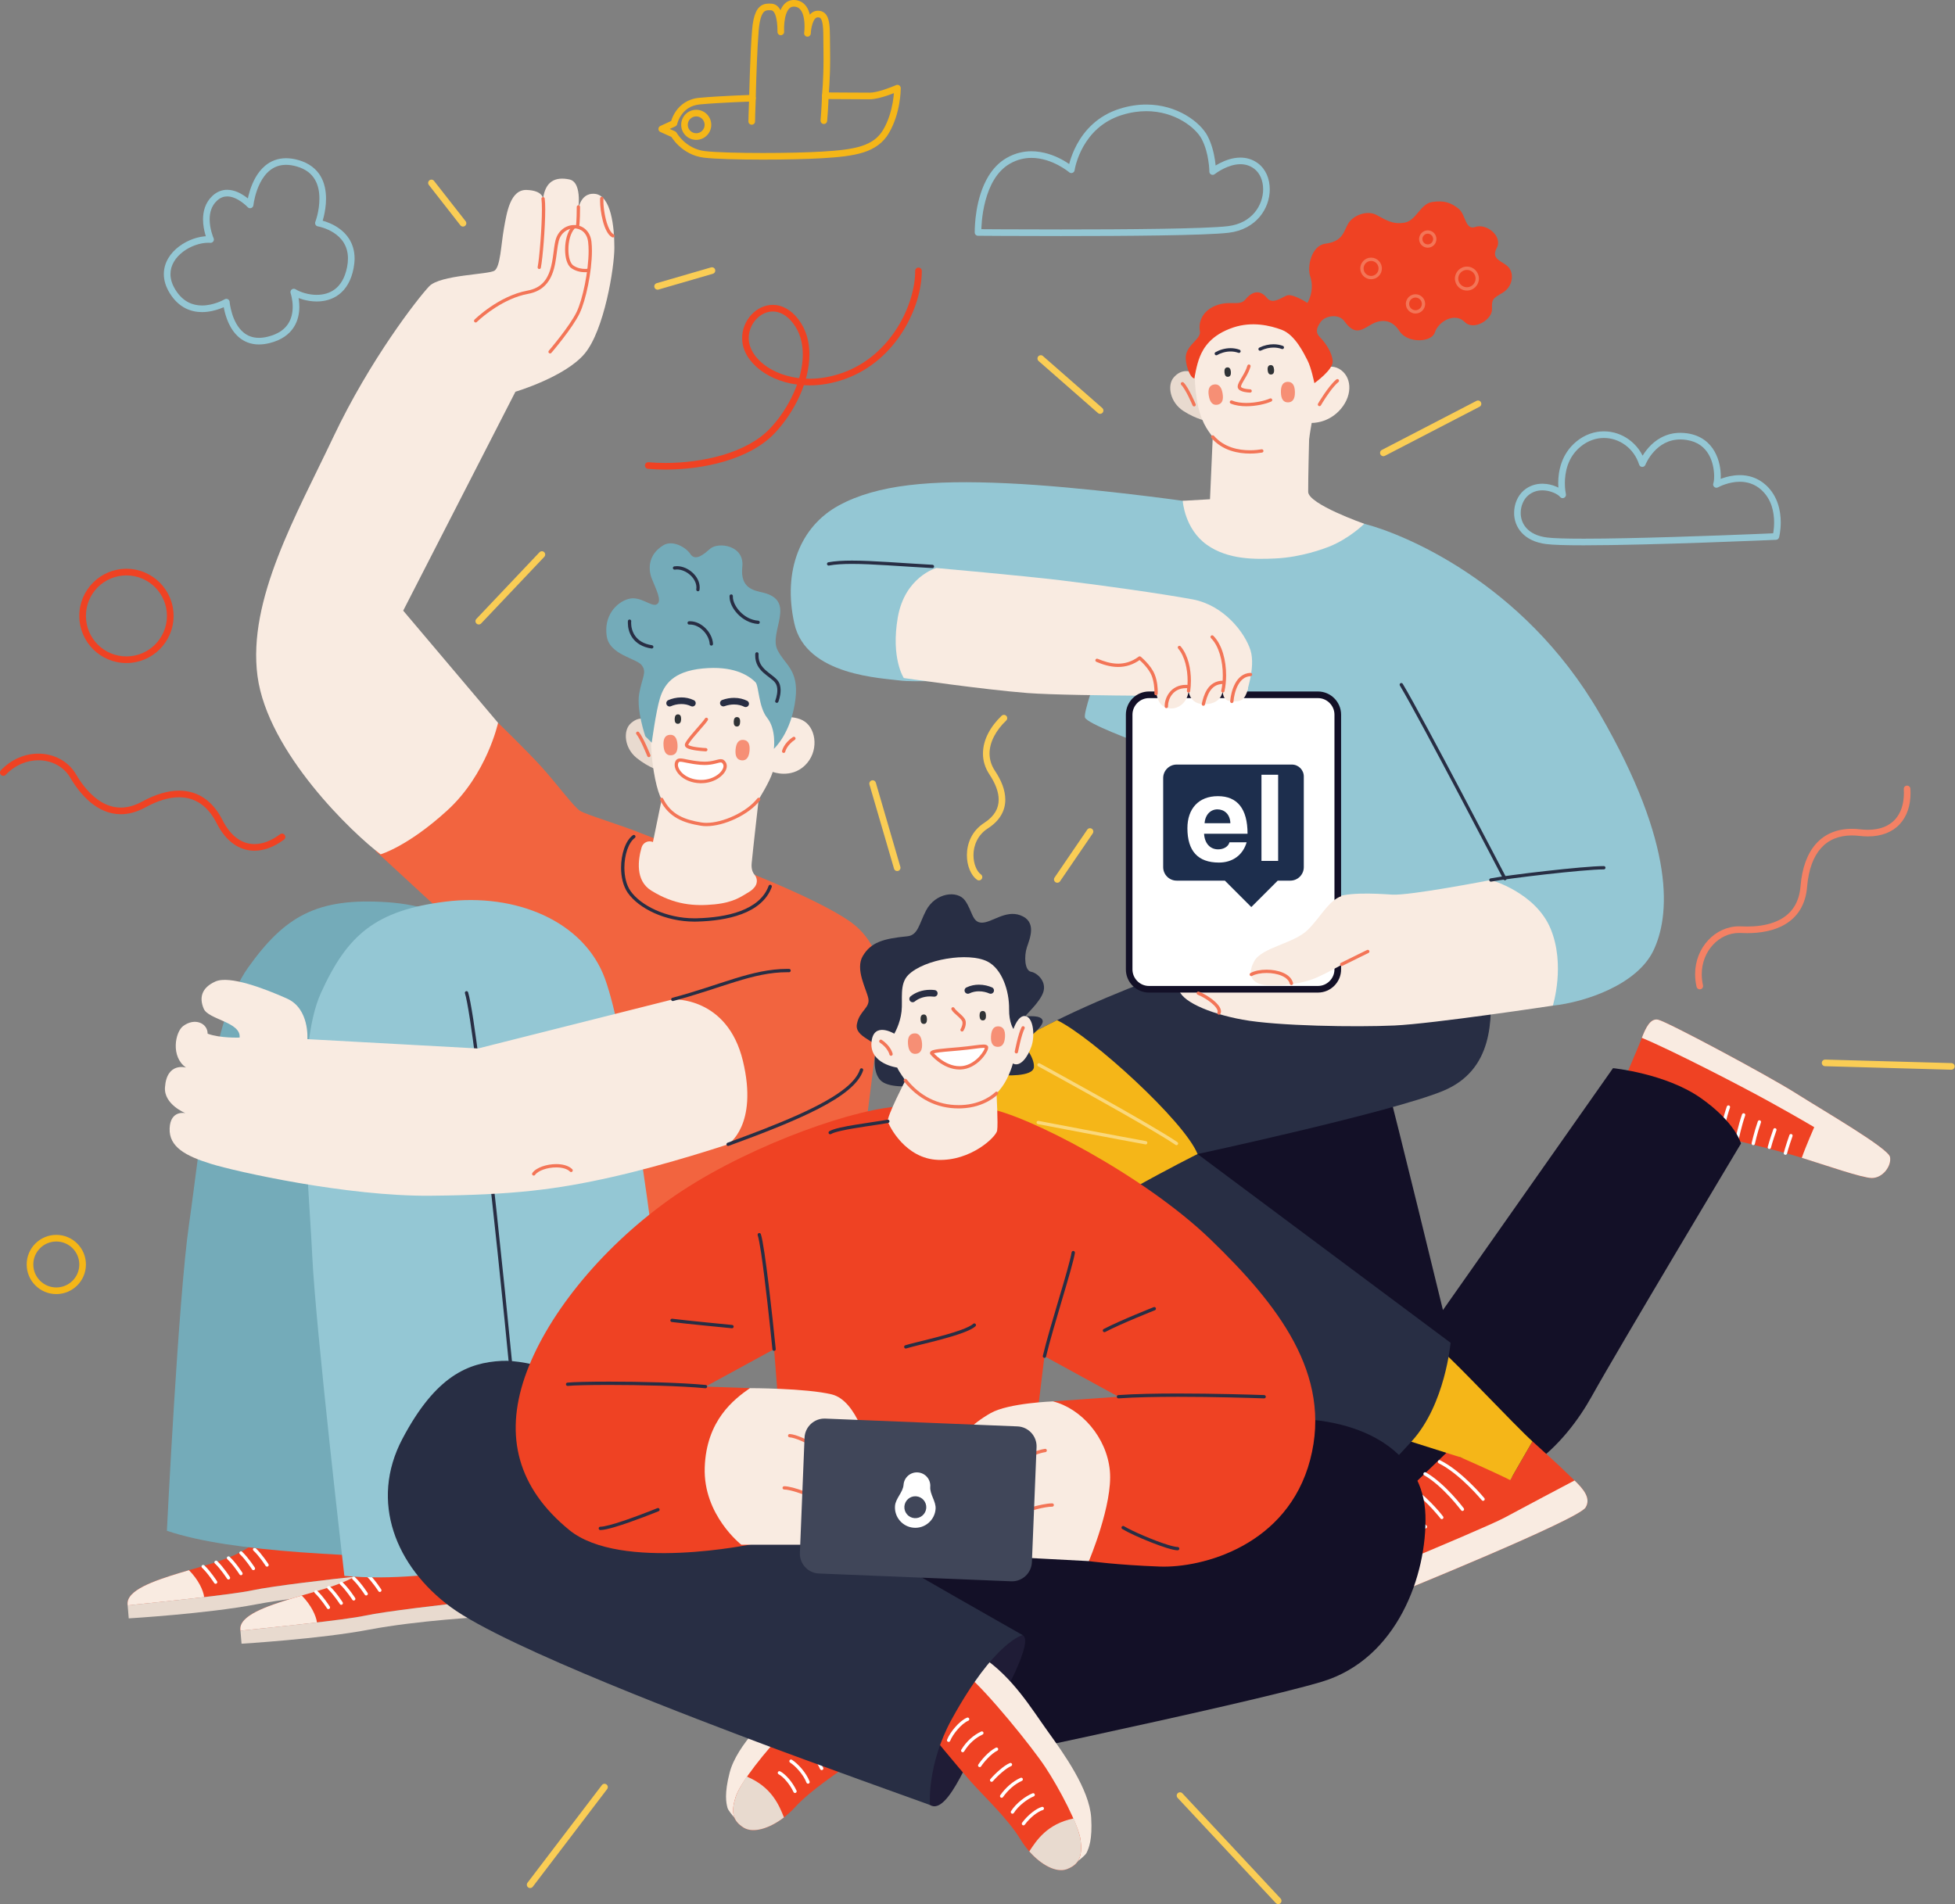 <?xml version="1.0" encoding="UTF-8" standalone="no"?><!DOCTYPE svg PUBLIC "-//W3C//DTD SVG 1.1//EN" "http://www.w3.org/Graphics/SVG/1.1/DTD/svg11.dtd"><svg width="100%" height="100%" viewBox="0 0 4911 4784" version="1.1" xmlns="http://www.w3.org/2000/svg" xmlns:xlink="http://www.w3.org/1999/xlink" xml:space="preserve" xmlns:serif="http://www.serif.com/" style="fill-rule:evenodd;clip-rule:evenodd;stroke-linejoin:round;stroke-miterlimit:2;"><rect x="0" y="0" width="4911" height="4784" fill="#808080" stroke="none"/><g><path d="M903.483,3959.72c-69.27,7.291 -219.4,24.726 -269.791,35.585c-52.083,11.173 -232.812,29.35 -313.021,37.826l-0.131,-2.604c-2.994,-35.222 64.583,-58.75 132.032,-79.271c67.579,-20.572 161.459,-41.107 193.88,-85.156l184.895,2.956l72.136,90.664Z" style="fill:#ef4223;fill-rule:nonzero;"/><path d="M934.082,3998.22c0,0 -167.317,8.829 -290.624,32.305c-123.307,23.49 -320.053,35.234 -320.053,35.234l-2.734,-32.63c80.209,-8.476 260.938,-26.653 313.021,-37.826c50.391,-10.859 200.521,-28.294 269.791,-35.585l30.599,38.502Z" style="fill:#e8dacf;fill-rule:nonzero;"/><path d="M474.707,3944.73c-7.552,2.187 -14.973,4.349 -22.135,6.523c-67.449,20.521 -135.026,44.049 -132.032,79.271l0.131,2.604c45.573,-4.817 123.698,-12.773 192.187,-20.794c-1.823,-16.185 -14.192,-43.555 -38.151,-67.604Z" style="fill:#f9ebe1;fill-rule:nonzero;"/><path d="M507.519,3938.62c7.554,7.031 15.235,16.666 20.964,24.506c2.996,3.932 5.339,7.395 7.032,9.882c1.692,2.487 2.603,3.959 2.603,3.959c1.303,1.94 3.907,2.499 5.86,1.262c1.824,-1.237 2.474,-3.802 1.172,-5.741c-0.131,-0.131 -15.755,-24.675 -31.901,-39.936c-1.692,-1.576 -4.297,-1.484 -5.99,0.182c-1.563,1.68 -1.432,4.31 0.26,5.886Z" style="fill:#fff;fill-rule:nonzero;"/><path d="M539.811,3927.85c7.553,7.031 15.235,16.679 20.965,24.518c2.994,3.919 5.337,7.395 7.03,9.869c1.693,2.488 2.605,3.959 2.605,3.959c1.302,1.94 3.905,2.5 5.859,1.263c1.823,-1.237 2.475,-3.802 1.171,-5.742c-0.13,-0.13 -15.754,-24.675 -31.9,-39.935c-1.693,-1.575 -4.296,-1.484 -5.859,0.195c-1.693,1.667 -1.564,4.297 0.129,5.873Z" style="fill:#fff;fill-rule:nonzero;"/><path d="M571.061,3917.09c7.553,7.031 15.365,16.68 21.094,24.518c2.866,3.919 5.339,7.396 7.032,9.882c1.692,2.488 2.603,3.946 2.603,3.959c1.173,1.927 3.777,2.5 5.73,1.263c1.954,-1.237 2.473,-3.815 1.302,-5.756c-0.13,-0.129 -15.755,-24.661 -32.031,-39.934c-1.693,-1.562 -4.298,-1.485 -5.86,0.196c-1.563,1.679 -1.432,4.309 0.13,5.872Z" style="fill:#fff;fill-rule:nonzero;"/><path d="M602.442,3904.36c7.551,7.031 15.235,16.679 20.963,24.518c2.995,3.919 5.339,7.395 7.032,9.882c1.693,2.487 2.603,3.945 2.603,3.959c1.302,1.927 3.907,2.5 5.861,1.263c1.821,-1.237 2.473,-3.815 1.171,-5.756c-0.13,-0.13 -15.754,-24.661 -31.902,-39.934c-1.693,-1.563 -4.296,-1.485 -5.859,0.195c-1.692,1.68 -1.562,4.309 0.131,5.873Z" style="fill:#fff;fill-rule:nonzero;"/><path d="M636.687,3895.56c7.551,7.031 15.235,16.68 21.093,24.506c2.865,3.932 5.209,7.395 6.902,9.882c1.693,2.487 2.603,3.959 2.603,3.959c1.302,1.94 3.907,2.5 5.861,1.262c1.821,-1.236 2.473,-3.814 1.171,-5.741c-0.13,-0.131 -15.756,-24.675 -31.902,-39.936c-1.693,-1.575 -4.296,-1.484 -5.859,0.196c-1.692,1.666 -1.562,4.296 0.131,5.872Z" style="fill:#fff;fill-rule:nonzero;"/><path d="M1186.82,4023.33c-69.272,7.279 -219.401,24.714 -269.791,35.573c-52.084,11.173 -232.813,29.362 -313.022,37.826l-0.26,-2.604c-2.865,-35.222 64.582,-58.75 132.161,-79.271c67.578,-20.573 161.459,-41.094 193.75,-85.156l185.026,2.956l72.136,90.676Z" style="fill:#ef4223;fill-rule:nonzero;"/><path d="M1217.42,4061.82c-0,-0 -167.318,8.829 -290.625,32.305c-123.308,23.49 -320.053,35.234 -320.053,35.234l-2.734,-32.63c80.209,-8.464 260.938,-26.653 313.022,-37.826c50.39,-10.859 200.519,-28.294 269.791,-35.573l30.599,38.49Z" style="fill:#e8dacf;fill-rule:nonzero;"/><path d="M758.04,4008.34c-7.551,2.187 -14.973,4.348 -22.135,6.523c-67.579,20.521 -135.026,44.049 -132.161,79.271l0.26,2.604c45.573,-4.817 123.698,-12.773 192.188,-20.794c-1.954,-16.185 -14.323,-43.555 -38.152,-67.604Z" style="fill:#f9ebe1;fill-rule:nonzero;"/><path d="M790.853,4002.23c7.423,7.031 15.235,16.68 20.963,24.518c2.866,3.919 5.339,7.382 7.032,9.87c1.693,2.487 2.604,3.958 2.604,3.958c1.303,1.94 3.776,2.5 5.73,1.263c1.953,-1.237 2.473,-3.802 1.301,-5.742c-0.13,-0.13 -15.754,-24.674 -32.03,-39.935c-1.563,-1.576 -4.298,-1.484 -5.861,0.182c-1.562,1.68 -1.432,4.31 0.261,5.886Z" style="fill:#fff;fill-rule:nonzero;"/><path d="M823.144,3991.46c7.423,7.031 15.235,16.68 20.964,24.519c2.865,3.919 5.339,7.395 7.031,9.883c1.693,2.487 2.606,3.945 2.606,3.958c1.301,1.927 3.774,2.5 5.728,1.263c1.953,-1.25 2.475,-3.815 1.302,-5.755c-0.131,-0.131 -15.755,-24.661 -32.031,-39.935c-1.562,-1.563 -4.296,-1.485 -5.859,0.195c-1.564,1.667 -1.433,4.31 0.259,5.872Z" style="fill:#fff;fill-rule:nonzero;"/><path d="M854.395,3980.69c7.553,7.031 15.235,16.679 21.093,24.518c2.865,3.919 5.339,7.396 7.032,9.882c1.563,2.487 2.604,3.959 2.604,3.959c1.173,1.927 3.776,2.5 5.73,1.263c1.953,-1.237 2.473,-3.815 1.301,-5.742c-0.13,-0.131 -15.754,-24.675 -32.03,-39.948c-1.693,-1.562 -4.298,-1.485 -5.861,0.195c-1.562,1.68 -1.562,4.309 0.131,5.873Z" style="fill:#fff;fill-rule:nonzero;"/><path d="M885.775,3967.97c7.421,7.031 15.235,16.679 20.964,24.518c2.864,3.919 5.339,7.396 7.031,9.883c1.693,2.487 2.604,3.959 2.604,3.959c1.302,1.926 3.776,2.499 5.73,1.262c1.952,-1.237 2.603,-3.815 1.302,-5.741c-0.131,-0.144 -15.757,-24.675 -32.033,-39.949c-1.562,-1.563 -4.296,-1.484 -5.858,0.195c-1.563,1.68 -1.432,4.31 0.26,5.886l0,-0.013Z" style="fill:#fff;fill-rule:nonzero;"/><path d="M920.02,3959.17c7.421,7.031 15.233,16.68 20.963,24.518c2.995,3.919 5.339,7.396 7.032,9.87c1.693,2.487 2.604,3.959 2.604,3.959c1.302,1.939 3.907,2.499 5.73,1.262c1.952,-1.237 2.603,-3.802 1.302,-5.742c-0.131,-0.13 -15.757,-24.674 -32.033,-39.935c-1.562,-1.576 -4.296,-1.484 -5.859,0.196c-1.562,1.666 -1.432,4.296 0.261,5.872Z" style="fill:#fff;fill-rule:nonzero;"/><path d="M1251.14,1815.94l-308.202,321.472l281.771,259.818l321.484,524.036l123.306,277.435l475.652,-127.708c-0,-0 57.683,-466.302 67.449,-532.852c9.765,-66.549 5.858,-166.354 -80.209,-225.078c-86.068,-58.711 -281.902,-133.086 -281.902,-133.086c0,-0 -185.807,-64.583 -238.671,-86.12c-52.865,-21.523 -139.063,-46.966 -154.687,-56.757c-15.626,-9.792 -58.725,-68.503 -97.787,-111.563c-39.193,-43.06 -108.204,-109.597 -108.204,-109.597Z" style="fill:#f2643f;fill-rule:nonzero;"/><path d="M419.239,3845.65c0,0 28.906,-586.575 55.598,-769.804c26.693,-183.23 55.208,-514.154 147.788,-644.193c92.578,-130.026 173.437,-177.084 350.65,-165.052c177.083,12.031 332.161,113.997 356.25,266.745c24.218,152.734 -3.647,618.385 -7.682,662.46c-4.166,44.063 -118.098,721.758 -118.098,721.758c-314.193,-7.187 -621.616,-16.51 -784.506,-71.914Z" style="fill:#74abb9;fill-rule:nonzero;"/><path d="M865.073,3959.06c-0,-0 -71.876,-619.454 -80.731,-804.401c-8.722,-184.961 -44.01,-515.235 22.007,-660.56c66.145,-145.326 136.588,-206.98 312.76,-228.997c176.041,-22.018 347.786,48.45 400.65,193.762c52.865,145.326 114.584,607.722 118.88,651.758c4.428,44.037 22.006,731.016 22.006,731.016c-284.246,64.036 -563.542,138.737 -795.572,117.422Z" style="fill:#94c7d4;fill-rule:nonzero;"/><path d="M1167.94,2495.35c3.125,9.896 7.552,33.137 12.63,66.068c35.547,230.963 108.333,944.935 123.698,1152.81c0.13,2.292 2.213,4.011 4.427,3.841c2.344,-0.169 4.037,-2.161 3.907,-4.453c-8.855,-119.01 -36.329,-403.034 -64.974,-667.851c-14.324,-132.396 -28.908,-259.988 -41.668,-359.74c-6.25,-49.87 -12.108,-92.774 -17.187,-125.873c-5.208,-33.15 -9.505,-56.275 -12.89,-67.305c-0.782,-2.187 -2.996,-3.411 -5.209,-2.707c-2.214,0.69 -3.385,3.021 -2.734,5.208Z" style="fill:#282e44;fill-rule:nonzero;"/><path d="M1646.06,1818.87c-23.569,-19.076 -45.573,-17.618 -63.151,-0c-17.579,17.616 -14.713,60.182 16.146,85.143c30.859,24.948 58.724,32.291 58.724,32.291l-11.719,-117.434Z" style="fill:#e8dacf;fill-rule:nonzero;"/><path d="M1648.93,1729.32c-10.548,22.032 -16.146,92.487 -13.151,148.255c2.864,55.781 14.714,111.563 26.433,130.651l-22.006,107.162c-11.718,-5 -24.999,1.419 -28.515,13.607c-8.725,30.143 -16.537,82.864 24.088,108.229c58.724,36.693 109.766,39.57 158.984,34.739c49.871,-4.895 68.49,-20.559 87.11,-31.314c6.641,-3.881 11.589,-8.868 15.105,-13.868c6.119,-8.867 5.598,-20.899 -1.434,-29.141c-4.687,-5.39 -8.723,-14.465 -7.291,-29.414c2.864,-30.82 17.578,-160 17.578,-160c-0,0 27.865,-44.036 35.286,-68.997c-0,-0 45.444,17.617 80.73,-16.146c35.156,-33.763 29.297,-89.544 -0,-110.091c-29.427,-20.547 -79.296,-7.344 -79.296,-7.344c-0,0 -18.36,-59.44 -28.647,-103.477c-7.421,-31.653 -97.656,-56.523 -156.381,-49.179c-58.593,7.344 -90.885,39.636 -108.593,76.328Z" style="fill:#f9ebe1;fill-rule:nonzero;"/><path d="M1897.75,1713.92c-19.01,-19.089 -57.942,-41.836 -132.812,-34.506c-74.87,7.344 -96.876,41.107 -107.161,74.87c-10.287,33.763 -20.574,111.562 -20.574,111.562l-16.146,-16.145c0,-0 -22.786,-66.068 -15.363,-107.162c7.29,-41.106 19.79,-53.58 6.51,-71.198c-13.151,-17.616 -80.73,-25.69 -88.021,-72.656c-7.942,-50.95 23.437,-85.143 54.296,-93.945c30.859,-8.815 58.724,22.018 72.006,13.203c13.151,-8.802 -2.995,-38.164 -13.282,-64.583c-10.285,-26.42 -7.291,-61.654 29.427,-83.672c23.047,-13.867 56.771,5.456 67.449,22.018c13.281,20.56 36.979,-2.071 49.869,-13.203c20.572,-17.618 86.719,-8.815 80.729,45.495c-5.859,54.323 29.297,59.336 51.433,64.596c86.589,20.547 14.713,98.346 36.718,143.854c18.229,37.604 54.297,49.909 45.443,123.294c-10.286,86.185 -54.296,125.509 -54.296,125.509c-0,-0 6.64,-48.438 -16.798,-77.8c-21.875,-27.24 -20.833,-80.99 -29.427,-89.531Z" style="fill:#74abb9;fill-rule:nonzero;"/><path d="M1850.88,1825.2c5.339,0.131 8.204,-3.788 8.334,-11.64c0.261,-7.851 -2.345,-11.914 -7.812,-12.044c-5.339,-0.131 -8.073,3.789 -8.334,11.64c-0.13,7.852 2.473,11.915 7.812,12.044Z" style="fill:#303336;fill-rule:nonzero;"/><path d="M1702.57,1818.35c5.339,0.131 8.203,-3.788 8.464,-11.64c0.13,-7.851 -2.475,-11.914 -7.812,-12.044c-5.339,-0.131 -8.204,3.789 -8.464,11.64c-0.131,7.852 2.473,11.915 7.812,12.044Z" style="fill:#303336;fill-rule:nonzero;"/><path d="M1876.79,1760.56c-8.984,-4.466 -20.183,-7.382 -32.813,-7.382c-9.375,-0 -19.401,1.588 -29.688,5.312c-4.296,1.549 -6.641,6.315 -5.077,10.638c1.563,4.322 6.38,6.575 10.677,5.013c8.594,-3.073 16.667,-4.323 24.088,-4.323c10.026,-0.013 18.881,2.343 25.392,5.638c4.165,2.044 9.113,0.364 11.197,-3.75c2.082,-4.114 0.39,-9.101 -3.776,-11.146Z" style="fill:#282e44;fill-rule:nonzero;"/><path d="M1742.94,1759.06c-10.546,-5.091 -21.354,-6.992 -31.379,-6.992c-12.892,0.026 -24.35,3.137 -32.813,6.888c-4.167,1.862 -6.121,6.783 -4.298,10.976c1.954,4.206 6.772,6.094 11.069,4.219c6.381,-2.878 15.885,-5.456 26.042,-5.443c7.943,0 16.146,1.484 24.219,5.339c4.035,1.992 9.114,0.26 11.067,-3.88c1.953,-4.128 0.261,-9.102 -3.907,-11.107Z" style="fill:#282e44;fill-rule:nonzero;"/><path d="M1770.8,1805.16c-0.78,1.615 -4.557,6.316 -9.244,11.823c-7.162,8.385 -16.928,19.311 -25.131,29.141c-4.036,4.922 -7.812,9.571 -10.546,13.593c-2.866,4.116 -4.818,7.136 -5.47,10.678l0,-0.026l0,1.055c0,3.086 1.823,5.312 3.647,6.666c3.385,2.448 7.681,3.815 12.76,5.066c14.974,3.567 35.807,4.44 35.937,4.465c2.343,0.092 4.297,-1.679 4.427,-3.971c0.13,-2.305 -1.693,-4.245 -4.036,-4.349c0,0 -2.865,-0.13 -7.422,-0.469c-6.641,-0.534 -16.796,-1.562 -24.999,-3.32c-4.038,-0.859 -7.684,-1.94 -9.896,-3.047l-2.084,-1.354l-0.13,-0.13l-0.261,0.182l0.261,-0.104l-0,-0.078l-0.261,0.182l0.261,-0.104l-1.042,0.365l1.172,-0l-0.13,-0.365l-1.042,0.365l1.172,-0l-1.172,-0l1.042,0.169l0.13,-0.169l-1.172,-0l1.042,0.169l-0,-0.026c-0,-0.13 0.651,-1.771 1.823,-3.737c4.296,-7.122 15.104,-19.753 25.259,-31.354c5.079,-5.821 9.896,-11.446 13.934,-16.172c4.035,-4.779 6.901,-8.412 8.463,-11.198c1.172,-2.031 0.39,-4.544 -1.692,-5.638c-1.954,-1.081 -4.559,-0.326 -5.6,1.692Z" style="fill:#f37557;fill-rule:nonzero;"/><path d="M1820.02,1917.96c-8.855,-16.146 -19.14,2.929 -60.938,-0.742c-41.927,-3.672 -54.948,-14.896 -59.505,-0.729c-5.078,16.146 16.926,45.508 58.724,46.966c41.797,1.471 70.444,-29.349 61.719,-45.495Z" style="fill:#fff;fill-rule:nonzero;"/><path d="M1816.37,1919.95l7.292,-3.984c-1.562,-2.826 -3.385,-5.065 -5.599,-6.615c-2.343,-1.549 -4.948,-2.162 -7.422,-2.148c-4.948,0.065 -9.635,1.783 -16.145,3.294c-6.252,1.536 -14.194,3.047 -24.74,3.047c-3.255,0 -6.641,-0.143 -10.287,-0.469c-13.151,-1.146 -23.308,-3.033 -31.381,-4.648c-8.073,-1.615 -13.931,-3.035 -19.14,-3.06c-2.864,-0.013 -5.859,0.533 -8.334,2.317c-2.473,1.785 -4.035,4.48 -4.948,7.539c-0.65,1.993 -0.91,4.089 -0.91,6.237c-0,10.079 6.249,21.042 17.056,29.923c10.808,8.866 26.563,15.546 46.355,16.237l2.995,0.051c18.49,-0.012 34.505,-5.976 45.833,-14.218c11.328,-8.281 18.619,-18.698 18.749,-28.997c0,-2.931 -0.65,-5.86 -2.082,-8.49l-3.646,1.992l-3.646,1.979c0.652,1.329 1.041,2.8 1.041,4.519c0.13,5.976 -5.207,15.091 -15.233,22.265c-10.027,7.213 -24.349,12.63 -41.016,12.63l-2.734,-0.052c-17.969,-0.638 -32.033,-6.68 -41.407,-14.362c-9.375,-7.643 -14.062,-17.018 -14.062,-23.477c-0,-1.367 0.261,-2.603 0.65,-3.71c0.652,-2.109 1.303,-2.904 1.823,-3.308c0.652,-0.404 1.563,-0.755 3.516,-0.755c3.516,-0.039 9.375,1.237 17.447,2.89c8.204,1.642 18.751,3.608 32.293,4.793c3.906,0.338 7.552,0.494 11.068,0.494c11.328,0 20.051,-1.667 26.692,-3.294c6.771,-1.654 11.458,-3.112 14.193,-3.047c1.302,0.026 1.952,0.234 2.734,0.729c0.781,0.521 1.823,1.576 2.995,3.698Z" style="fill:#f37557;fill-rule:nonzero;"/><path d="M1991.89,1851.67c-23.175,15.443 -27.213,34.245 -27.343,34.896c-0.521,2.253 0.912,4.453 3.125,4.921c2.344,0.469 4.557,-0.976 4.948,-3.215l-0,-0.079c0.391,-1.328 4.426,-16.562 23.958,-29.609c1.953,-1.276 2.475,-3.854 1.173,-5.768c-1.304,-1.915 -3.907,-2.423 -5.861,-1.146Z" style="fill:#f37557;fill-rule:nonzero;"/><path d="M1598.8,1844.74c4.688,5.65 11.85,19.648 17.317,31.861c2.865,6.133 5.339,11.889 7.032,16.094c1.823,4.206 2.864,6.849 2.864,6.862c0.913,2.123 3.256,3.165 5.47,2.318c2.082,-0.86 3.125,-3.281 2.212,-5.416c0,-0.039 -4.296,-10.833 -10.025,-23.307c-5.73,-12.513 -12.631,-26.485 -18.49,-33.725c-1.432,-1.77 -4.167,-2.005 -5.86,-0.547c-1.822,1.471 -2.082,4.089 -0.52,5.86Z" style="fill:#f37557;fill-rule:nonzero;"/><path d="M1863.12,1910.17c11.589,1.016 18.23,-7.135 19.792,-24.153c1.432,-17.031 -3.646,-26.211 -15.364,-27.227c-11.588,-1.015 -18.229,7.136 -19.791,24.154c-1.433,17.031 3.646,26.211 15.363,27.226Z" style="fill:#f68f75;fill-rule:nonzero;"/><path d="M1685.9,1897.5c11.589,-0.729 17.058,-9.779 16.015,-26.836c-1.171,-17.057 -7.551,-25.377 -19.27,-24.648c-11.589,0.729 -17.057,9.779 -15.885,26.836c1.041,17.057 7.421,25.377 19.14,24.648Z" style="fill:#f68f75;fill-rule:nonzero;"/><path d="M1658.43,2010.07c10.808,22.005 25.911,36.576 43.489,46.264c17.58,9.726 37.631,14.687 58.855,18.15c4.428,0.704 9.115,1.042 13.933,1.042c22.135,-0.013 48.307,-7.044 72.786,-18.554c24.479,-11.55 47.135,-27.579 61.588,-46.185c1.432,-1.811 1.172,-4.428 -0.65,-5.833c-1.823,-1.42 -4.428,-1.081 -5.86,0.728c-13.282,17.135 -35.026,32.683 -58.594,43.764c-23.567,11.106 -48.959,17.786 -69.27,17.759c-4.428,0 -8.725,-0.298 -12.501,-0.937c-20.833,-3.385 -39.974,-8.203 -56.25,-17.213c-16.276,-9.011 -29.818,-22.096 -40.103,-42.669c-0.913,-2.058 -3.516,-2.904 -5.469,-1.876c-2.084,1.016 -2.995,3.503 -1.954,5.56Z" style="fill:#f37557;fill-rule:nonzero;"/><path d="M1251.14,1815.94l-238.28,-281.835l281.901,-549.974c0,-0 125.26,-37.187 174.089,-95.899c48.958,-58.724 74.478,-215.299 74.478,-266.185c0,-50.885 -7.942,-131.132 -48.958,-135.038c-41.146,-3.92 -43.1,48.918 -43.1,48.918c0,0 14.194,-77.799 -20.963,-85.129c-35.286,-7.344 -60.287,4.4 -66.145,48.437c-0,-0 -0,-20.547 -41.016,-22.018c-41.147,-1.472 -50,55.781 -57.292,96.875c-7.291,41.106 -8.854,95.417 -23.437,105.69c-14.714,10.274 -136.588,10.274 -164.453,39.636c-27.865,29.362 -148.308,183.489 -240.755,378.724c-92.448,195.233 -215.756,408.554 -190.365,600.364c25.521,191.796 240.234,396.328 309.245,447.709c0,-0 67.577,-19.089 167.317,-110.092c99.871,-91.015 127.734,-220.183 127.734,-220.183Z" style="fill:#f9ebe1;fill-rule:nonzero;"/><path d="M1690.07,2510.74l-489.324,123.295l-428.644,-23.477c-0,0 5.858,-76.328 -50.912,-101.784c-56.641,-25.442 -144.792,-58.71 -179.947,-43.046c-35.288,15.65 -41.147,41.093 -29.428,68.502c11.718,27.396 94.01,33.268 90.103,72.409c0,-0 -48.958,1.953 -80.337,-9.779c-0,-26.432 -32.293,-41.106 -61.59,-19.088c-19.79,14.856 -31.9,76.822 7.292,104.218c0,0 -48.437,-14.674 -52.865,49.909c-2.864,42.956 51.433,64.584 51.433,64.584c0,-0 -37.76,-8.803 -39.714,38.177c-1.953,46.966 40.625,69.479 103.256,89.049c62.63,19.57 342.577,82.201 551.953,80.248c209.505,-1.966 317.057,-15.664 455.99,-46.98c139.062,-31.314 291.666,-82.2 291.666,-82.2c-0,-0 76.302,-46.98 37.239,-209.427c-39.191,-162.435 -176.171,-154.61 -176.171,-154.61Z" style="fill:#f9ebe1;fill-rule:nonzero;"/><path d="M1691.11,2514.75c121.615,-32.383 200.131,-72.396 286.328,-72.305c1.563,0 3.125,0.013 4.688,0.039c2.214,0.026 4.167,-1.797 4.167,-4.088c0.131,-2.305 -1.692,-4.193 -4.037,-4.232c-1.562,-0.026 -3.125,-0.039 -4.818,-0.039c-88.931,0.091 -167.708,40.56 -288.411,72.591c-2.213,0.586 -3.515,2.865 -2.995,5.092c0.652,2.213 2.864,3.541 5.078,2.942Z" style="fill:#282e44;fill-rule:nonzero;"/><path d="M1830.44,2878.69c86.98,-31.822 165.626,-62.435 225.522,-93.294c29.948,-15.443 55.077,-30.938 74.218,-46.81c19.141,-15.873 32.421,-32.149 38.021,-49.453c0.652,-2.188 -0.521,-4.532 -2.734,-5.221c-2.214,-0.704 -4.558,0.507 -5.208,2.695c-4.818,15 -16.798,30.287 -35.286,45.572c-55.469,45.991 -167.189,91.081 -297.397,138.699c-2.083,0.794 -3.256,3.176 -2.474,5.338c0.781,2.162 3.256,3.269 5.338,2.474Z" style="fill:#282e44;fill-rule:nonzero;"/><path d="M1589.68,2098.34c-9.636,7.174 -16.926,19.218 -21.874,33.554c-4.948,14.349 -7.682,31.068 -7.682,47.839c-0,23.086 5.076,46.289 16.926,63.307c27.865,39.583 94.271,72.2 167.448,72.318c2.083,0 4.167,-0.039 6.38,-0.091c37.5,-0.99 77.994,-5.886 112.37,-18.855c34.375,-12.929 63.022,-34.232 75.391,-68.033c0.782,-2.162 -0.391,-4.544 -2.474,-5.339c-2.214,-0.781 -4.558,0.339 -5.339,2.487c-11.197,30.781 -37.369,50.586 -70.443,63.099c-33.073,12.474 -72.916,17.37 -109.764,18.333c-2.084,0.053 -4.038,0.078 -6.121,0.078c-70.703,0.104 -135.287,-32.265 -160.677,-68.776c-10.417,-14.909 -15.365,-36.653 -15.365,-58.528c-0,-15.873 2.605,-31.784 7.162,-45.118c4.687,-13.346 11.328,-23.997 19.01,-29.57c1.823,-1.354 2.344,-3.958 0.912,-5.807c-1.302,-1.862 -3.907,-2.252 -5.86,-0.898Z" style="fill:#282e44;fill-rule:nonzero;"/><path d="M1197.75,808.973c-0,-0 0.912,-0.847 2.605,-2.448c12.109,-11.211 64.974,-57.135 126.432,-68.334c18.619,-3.424 32.552,-11.106 42.578,-21.367c15.103,-15.416 21.744,-36.107 25.521,-56.341c3.776,-20.247 4.948,-40.339 8.594,-54.557c5.339,-21.497 22.395,-32.201 38.802,-32.266c8.333,0.013 16.406,2.8 22.786,8.425c6.25,5.638 11.067,14.166 12.369,26.25c0.782,6.679 1.173,14.101 1.173,22.005c0,51.107 -15.235,122.604 -30.079,153.333c-8.594,17.774 -26.041,42.318 -41.405,62.201c-7.683,9.947 -14.844,18.776 -20.053,25.104c-5.208,6.328 -8.464,10.13 -8.464,10.143c-1.432,1.745 -1.301,4.362 0.522,5.859c1.693,1.497 4.296,1.289 5.859,-0.455c-0,-0.026 13.281,-15.482 28.775,-35.573c15.496,-20.131 33.074,-44.753 42.189,-63.685c15.755,-32.825 30.859,-104.167 30.99,-156.927c-0,-8.164 -0.391,-15.872 -1.173,-22.956c-1.563,-13.802 -7.291,-24.453 -15.234,-31.511c-7.944,-7.083 -18.099,-10.533 -28.255,-10.52c-20.053,-0.065 -40.625,13.437 -46.875,38.554c-5.078,20.6 -5.469,49.324 -13.412,74.246c-3.907,12.447 -9.635,23.827 -18.49,32.838c-8.853,9.01 -20.963,15.82 -38.281,19.01c-73.568,13.646 -132.942,72.865 -133.333,73.073c-1.562,1.614 -1.562,4.245 0,5.885c1.693,1.628 4.296,1.641 5.859,0.014Z" style="fill:#f37557;fill-rule:nonzero;"/><path d="M1360.12,499.819c0.782,5.769 1.173,15.052 1.173,26.224c0,44.753 -6.121,120.846 -10.678,144.896c-0.519,2.252 1.043,4.427 3.256,4.856c2.214,0.43 4.428,-1.054 4.817,-3.307c4.818,-25.273 10.939,-100.911 10.939,-146.445c-0,-11.393 -0.391,-20.846 -1.303,-27.396c-0.39,-2.278 -2.474,-3.854 -4.688,-3.528c-2.343,0.325 -3.905,2.421 -3.516,4.7Z" style="fill:#f37557;fill-rule:nonzero;"/><path d="M1448.8,519.78c-0,17.903 -0.521,30.286 -1.041,38.164c-0.261,3.933 -0.521,6.745 -0.782,8.555c-0.13,1.809 -0.261,2.539 -0.261,2.539c-0.391,2.278 1.173,4.401 3.386,4.765c2.344,0.352 4.426,-1.198 4.817,-3.463c0,-0.274 2.215,-14.427 2.215,-50.56c-0,-2.291 -1.824,-4.153 -4.168,-4.153c-2.213,-0 -4.166,1.862 -4.166,4.153Z" style="fill:#f37557;fill-rule:nonzero;"/><path d="M1507.52,498.231c-0.13,1.77 -0.13,3.71 -0.13,5.781c-0,13.541 2.214,33.281 7.031,51.263c2.343,8.984 5.338,17.512 9.114,24.648c3.647,7.109 8.204,12.956 14.062,16.185c2.084,1.093 4.559,0.326 5.73,-1.693c1.041,-2.031 0.261,-4.557 -1.823,-5.638c-3.516,-1.874 -7.421,-6.367 -10.676,-12.721c-10.026,-18.984 -15.235,-53.086 -15.105,-72.044c0,-1.928 0,-3.686 0.131,-5.248c0.13,-2.291 -1.563,-4.271 -3.907,-4.414c-2.213,-0.143 -4.297,1.589 -4.427,3.881Z" style="fill:#f37557;fill-rule:nonzero;"/><path d="M1437.47,568.308c-12.63,13.62 -17.969,36.888 -17.969,58.412c0,10.013 1.172,19.662 3.646,27.839c2.604,8.164 6.25,15.026 12.109,19.101c12.371,8.594 25.781,10.247 34.505,10.247c5.73,0 9.505,-0.741 9.766,-0.781c2.214,-0.443 3.646,-2.643 3.255,-4.896c-0.521,-2.252 -2.603,-3.71 -4.948,-3.255l-0.391,0.078c-1.171,0.169 -3.905,0.547 -7.682,0.547c-7.682,-0 -19.401,-1.51 -29.818,-8.776c-3.385,-2.292 -6.641,-7.513 -8.853,-14.688c-2.214,-7.148 -3.255,-16.08 -3.255,-25.416c-0.131,-20.078 5.467,-42.005 15.754,-52.721c1.563,-1.667 1.432,-4.298 -0.26,-5.873c-1.693,-1.576 -4.297,-1.484 -5.859,0.182Z" style="fill:#f37557;fill-rule:nonzero;"/><path d="M1344.11,2951.58c3.516,-5.078 11.328,-10.026 20.963,-13.398c9.636,-3.412 21.224,-5.378 32.163,-5.366c14.453,-0.051 27.734,3.543 34.504,10.469c1.562,1.628 4.167,1.628 5.86,0c1.563,-1.614 1.563,-4.257 0,-5.872c-9.505,-9.414 -24.74,-12.864 -40.364,-12.917c-11.98,0 -24.219,2.097 -34.897,5.846c-10.676,3.777 -19.791,9.089 -25,16.394c-1.302,1.875 -0.911,4.466 0.912,5.807c1.954,1.342 4.557,0.899 5.859,-0.963Z" style="fill:#f37557;fill-rule:nonzero;"/><path d="M1577.31,1560.22c-0.131,1.432 -0.131,2.955 -0.131,4.518c0,11.185 2.734,25.378 11.719,37.903c8.984,12.54 24.088,23.048 47.657,26.576c2.343,0.339 4.427,-1.224 4.818,-3.49c0.259,-2.265 -1.304,-4.387 -3.516,-4.739c-21.746,-3.333 -34.506,-12.5 -42.188,-23.19c-7.683,-10.69 -10.287,-23.242 -10.287,-33.06c0,-1.367 0.131,-2.683 0.261,-3.919c0.13,-2.292 -1.562,-4.285 -3.907,-4.454c-2.343,-0.156 -4.296,1.563 -4.426,3.855Z" style="fill:#282e44;fill-rule:nonzero;"/><path d="M1695.15,1431.04c1.692,-0.274 3.514,-0.404 5.337,-0.404c11.198,-0.026 23.699,5.286 33.074,13.75c9.504,8.464 15.885,19.844 15.885,31.576c-0,1.562 -0.131,3.125 -0.391,4.713c-0.26,2.266 1.303,4.375 3.515,4.687c2.345,0.326 4.429,-1.262 4.688,-3.528c0.26,-1.966 0.391,-3.932 0.391,-5.872c-0,-14.766 -7.682,-28.125 -18.489,-37.787c-10.808,-9.648 -24.87,-15.82 -38.673,-15.859c-2.212,-0 -4.427,0.169 -6.641,0.508c-2.342,0.364 -3.905,2.5 -3.514,4.766c0.389,2.265 2.473,3.814 4.818,3.45Z" style="fill:#282e44;fill-rule:nonzero;"/><path d="M1832.65,1497.15l-0,2.07c-0,14.049 7.812,30.039 20.443,43.268c12.63,13.19 30.338,23.581 50.911,25.118c2.344,0.169 4.298,-1.55 4.557,-3.842c0.13,-2.291 -1.563,-4.284 -3.906,-4.453c-18.099,-1.328 -34.114,-10.586 -45.572,-22.578c-11.459,-11.927 -18.23,-26.628 -18.1,-37.513l0,-1.562c0.131,-2.292 -1.562,-4.271 -3.906,-4.414c-2.213,-0.131 -4.297,1.614 -4.427,3.906Z" style="fill:#282e44;fill-rule:nonzero;"/><path d="M1731.35,1569.08l1.954,-0.052c12.11,-0.026 24.218,6.158 33.464,15.546c9.245,9.362 15.364,21.824 16.016,33.425c0.13,2.291 2.082,4.049 4.426,3.919c2.214,-0.117 4.038,-2.083 3.907,-4.375c-0.782,-14.153 -7.942,-28.151 -18.36,-38.802c-10.547,-10.612 -24.479,-18.008 -39.453,-18.034l-2.343,0.065c-2.344,0.118 -4.037,2.084 -3.907,4.375c0.13,2.292 2.084,4.05 4.296,3.933Z" style="fill:#282e44;fill-rule:nonzero;"/><path d="M1897.23,1642.41c-0,1.614 -0.129,3.19 -0.129,4.726c-0,19.48 9.505,32.748 20.312,42.553c10.937,9.83 23.047,17.057 29.297,24.687c4.296,5.209 5.989,12.344 5.989,19.688c-0,6.575 -1.302,13.151 -2.604,18.034c-0.652,2.448 -1.302,4.465 -1.823,5.846l-0.521,1.601l-0.259,0.508c-0.913,2.123 0.128,4.544 2.212,5.417c2.214,0.873 4.557,-0.143 5.469,-2.279c0.131,-0.26 5.729,-13.88 5.729,-29.127c-0,-8.45 -1.693,-17.644 -7.812,-25.013c-7.813,-9.31 -20.053,-16.315 -29.947,-25.495c-10.027,-9.219 -17.71,-19.779 -17.71,-36.42c-0,-1.328 -0,-2.694 0.13,-4.101c0.131,-2.291 -1.562,-4.284 -3.775,-4.466c-2.344,-0.169 -4.298,1.549 -4.558,3.841Z" style="fill:#282e44;fill-rule:nonzero;"/></g><g><path d="M4079.79,2712.83c-0,-0 30.861,-70.469 41.146,-96.889c10.287,-26.419 22.006,-58.71 44.01,-54.309c22.007,4.4 274.481,139.453 346.485,184.948c71.875,45.507 231.901,137.995 236.328,160.013c4.296,22.018 -17.708,52.838 -45.573,52.838c-27.865,0 -145.313,-42.565 -202.603,-58.71c-57.162,-16.146 -161.459,-41.107 -161.459,-41.107l-258.334,-146.784Z" style="fill:#ef4223;fill-rule:nonzero;"/><path d="M4124.32,2607.27c77.214,32.149 248.827,120.768 319.531,159.869c74.349,41.094 113.542,64.584 113.542,64.584c-0,-0 -21.224,48.112 -31.251,76.953c61.199,19.063 151.954,50.755 176.042,50.755c27.865,0 49.869,-30.82 45.573,-52.838c-4.427,-22.018 -164.453,-114.506 -236.328,-160.013c-72.004,-45.495 -324.478,-180.548 -346.485,-184.948c-19.661,-3.932 -31.119,21.367 -40.624,45.638Z" style="fill:#f9ebe1;fill-rule:nonzero;"/><path d="M4495.02,2851.63c-9.635,27.291 -14.062,44.271 -14.062,44.361c-0.651,2.227 0.652,4.493 2.995,5.079c2.214,0.573 4.427,-0.755 5.078,-2.969c0,-0.013 1.041,-4.127 3.255,-11.692c2.345,-7.565 5.73,-18.516 10.548,-32.018c0.78,-2.176 -0.391,-4.545 -2.605,-5.3c-2.084,-0.768 -4.557,0.377 -5.209,2.539Z" style="fill:#fff;fill-rule:nonzero;"/><path d="M4454.65,2836.95c-9.635,27.279 -14.062,44.271 -14.062,44.363c-0.652,2.226 0.65,4.491 2.995,5.077c2.214,0.573 4.426,-0.755 5.078,-2.982c-0,-0.012 1.041,-4.127 3.255,-11.679c2.343,-7.565 5.729,-18.516 10.546,-32.032c0.782,-2.16 -0.389,-4.53 -2.603,-5.299c-2.084,-0.755 -4.557,0.378 -5.209,2.552Z" style="fill:#fff;fill-rule:nonzero;"/><path d="M4415.72,2817.14c-9.635,27.461 -15.494,54.713 -15.624,54.804c-0.391,2.253 1.041,4.467 3.255,4.948c2.212,0.482 4.426,-0.938 4.948,-3.19c-0,-0.013 1.432,-6.692 4.035,-16.796c2.605,-10.105 6.511,-23.594 11.198,-37.019c0.782,-2.162 -0.389,-4.531 -2.473,-5.299c-2.214,-0.756 -4.557,0.377 -5.339,2.552Z" style="fill:#fff;fill-rule:nonzero;"/><path d="M4376.01,2799.52c-9.636,27.565 -16.926,63.568 -16.926,63.66c-0.522,2.252 0.91,4.452 3.255,4.909c2.214,0.468 4.426,-0.991 4.817,-3.243c0,-0.013 1.824,-8.906 4.818,-21.224c2.995,-12.305 7.291,-27.995 11.98,-41.341c0.78,-2.174 -0.391,-4.544 -2.605,-5.313c-2.084,-0.755 -4.557,0.378 -5.339,2.552Z" style="fill:#fff;fill-rule:nonzero;"/><path d="M4337.86,2779.7c-9.636,27.565 -16.928,63.568 -16.928,63.672c-0.52,2.239 0.912,4.44 3.125,4.895c2.344,0.469 4.558,-0.989 4.948,-3.242c-0,-0.013 1.823,-8.906 4.817,-21.211c2.996,-12.317 7.293,-28.007 11.98,-41.354c0.652,-2.174 -0.391,-4.544 -2.603,-5.299c-2.215,-0.769 -4.559,0.377 -5.339,2.539Z" style="fill:#fff;fill-rule:nonzero;"/><path d="M3483.82,2723.1c22.004,79.258 140.884,568.073 140.884,568.073l427.215,-607.708c-0,-0 132.16,13.216 220.181,74.856c88.021,61.654 101.302,114.506 101.302,114.506c0,-0 -308.332,515.234 -374.349,634.127c-66.015,118.906 -202.603,273.035 -413.933,224.597c-211.327,-48.451 -629.687,-858.724 -629.687,-858.724l528.387,-149.727Z" style="fill:#131027;fill-rule:nonzero;"/><path d="M3982.91,3787.31c-19.009,30.846 -475.521,215.807 -475.521,215.807l32.292,-263.255l97.786,-93.945l31.381,15.195c0,0 105.599,30.807 124.739,57.24c0,-0 38.152,-66.784 55.99,-97.279c40.104,36.016 74.479,67.799 86.328,79.675c25.001,24.934 66.146,55.755 47.005,86.562Z" style="fill:#ef4223;fill-rule:nonzero;"/><path d="M3982.91,3787.31c14.584,-23.542 -5.989,-47.083 -27.604,-68.008c-36.459,19.219 -139.713,73.776 -175,92.982c-28.385,15.495 -170.182,75.325 -263.281,114.218l-9.636,76.615c0,0 456.512,-184.961 475.521,-215.807Z" style="fill:#f9ebe1;fill-rule:nonzero;"/><path d="M3849.58,3621.07c-17.838,30.495 -55.99,97.279 -55.99,97.279c-38.671,-19.584 -124.739,-57.24 -124.739,-57.24l-146.875,-46.51l101.823,-219.206c35.417,29.271 181.51,185.86 225.781,225.677Z" style="fill:#f5b618;fill-rule:nonzero;"/><path d="M3614.03,3676.06c26.822,13.346 54.035,36.602 74.348,56.51c10.157,9.948 18.75,19.063 24.61,25.677c2.994,3.308 5.339,5.99 6.901,7.839c1.693,1.849 2.473,2.838 2.473,2.852c1.433,1.771 4.038,2.018 5.859,0.559c1.693,-1.458 1.954,-4.075 0.522,-5.846c-0.261,-0.169 -54.948,-66.901 -110.938,-95.026c-2.082,-1.029 -4.557,-0.196 -5.598,1.862c-1.043,2.057 -0.131,4.544 1.823,5.573Z" style="fill:#fff;fill-rule:nonzero;"/><path d="M3577.7,3706.29c23.308,13.308 46.614,35.339 63.933,54.023c8.723,9.337 15.885,17.826 20.833,23.985c2.604,3.073 4.557,5.56 5.859,7.278c1.301,1.719 2.083,2.644 2.083,2.644c1.302,1.836 3.907,2.214 5.729,0.846c1.823,-1.38 2.214,-3.984 0.912,-5.82c-0.26,-0.182 -46.094,-62.018 -95.313,-90.182c-1.952,-1.133 -4.427,-0.443 -5.598,1.549c-1.172,1.992 -0.522,4.531 1.562,5.677Z" style="fill:#fff;fill-rule:nonzero;"/><path d="M3545.93,3743.18c22.266,16.927 40.365,34.87 52.995,48.555c6.25,6.849 11.198,12.617 14.584,16.68c1.562,2.031 2.864,3.633 3.776,4.713l1.172,1.641c1.432,1.835 4.035,2.226 5.858,0.846c1.823,-1.367 2.214,-3.971 0.782,-5.807c-0.13,-0.196 -28.647,-38.607 -74.219,-73.255c-1.822,-1.394 -4.427,-1.029 -5.729,0.794c-1.432,1.823 -1.041,4.44 0.781,5.833Z" style="fill:#fff;fill-rule:nonzero;"/><path d="M3495.02,3768.62c22.396,17.032 43.098,34.597 58.203,47.877c7.552,6.655 13.803,12.227 17.969,16.133c4.296,3.92 6.641,6.146 6.641,6.146c1.692,1.589 4.296,1.524 5.858,-0.143c1.563,-1.667 1.563,-4.297 -0.13,-5.885c-0,-0.052 -38.281,-36.341 -83.462,-70.755c-1.824,-1.394 -4.429,-1.029 -5.861,0.793c-1.432,1.824 -1.041,4.441 0.782,5.834Z" style="fill:#fff;fill-rule:nonzero;"/><path d="M3743.72,2472.09c4.296,88.072 8.724,215.781 -119.011,268.632c-127.605,52.839 -616.406,158.529 -616.406,158.529l635.546,474.128c0,-0 -13.281,154.127 -96.874,246.614c-83.724,92.474 -154.166,154.128 -154.166,154.128c0,-0 -763.281,-548.997 -886.59,-645.872c-123.307,-96.889 -158.593,-220.196 -101.301,-374.323c57.291,-154.128 603.385,-334.675 603.385,-334.675l735.417,52.839Z" style="fill:#282e44;fill-rule:nonzero;"/><path d="M2655.31,2562.93c-118.361,58.333 -226.563,126.94 -250.391,190.99c-57.292,154.127 -22.006,277.434 101.301,374.323c11.719,9.244 30.47,23.398 54.558,41.418c155.338,-125.338 447.526,-270.416 447.526,-270.416c-32.943,-82.513 -266.016,-294.505 -352.994,-336.315Z" style="fill:#f5b618;fill-rule:nonzero;"/><path d="M3427.05,1315.87c89.062,22.499 397.394,141.887 591.144,476.575c193.751,334.675 176.042,510.834 135.026,595.963c-41.144,85.144 -170.312,129.18 -252.474,137.983l-287.76,-158.529l-548.957,-2.943l-205.469,-500.065c-0,-0 -129.167,-46.966 -133.203,-62.63c-3.255,-13.425 27.474,-99.818 27.474,-99.818c-0,-0 -450.392,12.865 -486.328,7.838c-48.959,-6.849 -241.798,-11.744 -271.095,-143.854c-29.427,-132.109 14.714,-243.671 111.59,-296.51c96.874,-52.851 231.9,-64.596 422.655,-55.781c190.886,8.802 441.407,44.036 441.407,44.036l455.99,57.735Z" style="fill:#94c7d4;fill-rule:nonzero;"/><path d="M3010.26,942.761c-25.261,-16.523 -47.007,-12.76 -62.761,6.602c-15.625,19.349 -8.334,61.38 25,82.982c33.202,21.589 61.719,25.976 61.719,25.976l-23.958,-115.56Z" style="fill:#e8dacf;fill-rule:nonzero;"/><path d="M3010.26,888.23c-8.334,23.008 -12.762,58.828 -4.037,113.998c8.724,55.169 26.563,77.669 40.234,95.416l-6.9,156.576l-68.49,3.919c0,0 4.166,70.521 60.676,110.573c53.776,38.165 122.787,36.498 172.267,34.258c64.583,-2.942 122.264,-24.713 133.983,-29.362c51.953,-20.547 89.064,-57.734 89.064,-57.734c-0,-0 -140.626,-49.285 -140.886,-80.248c-0.261,-30.963 2.344,-131.706 2.344,-131.706c0,0 1.823,-15.924 6.51,-41.497c0,-0 41.797,2.018 73.308,-35.234c31.509,-37.266 26.431,-83.425 -4.818,-100.794c-31.38,-17.371 -57.813,14.674 -57.813,14.674c-0,-0 -25.26,-46.328 -40.104,-89.05c-10.678,-30.702 -75.391,-66.549 -149.739,-55.781c-58.594,8.477 -91.928,53.646 -105.599,91.992Z" style="fill:#f9ebe1;fill-rule:nonzero;"/><path d="M3193.33,940.848c5.339,-0.43 7.812,-4.636 7.162,-12.462c-0.652,-7.825 -3.646,-11.588 -8.985,-11.158c-5.338,0.429 -7.812,4.622 -7.161,12.447c0.65,7.826 3.645,11.603 8.984,11.173Z" style="fill:#303336;fill-rule:nonzero;"/><path d="M3084.86,946.603c5.337,-0.43 7.682,-4.636 7.161,-12.461c-0.651,-7.826 -3.775,-11.589 -9.114,-11.159c-5.339,0.43 -7.682,4.622 -7.032,12.448c0.651,7.825 3.646,11.589 8.985,11.172Z" style="fill:#303336;fill-rule:nonzero;"/><path d="M3222.75,868.946c-6.771,-2.538 -14.844,-4.088 -23.697,-4.088c-10.939,0 -23.177,2.422 -35.548,8.411c-2.082,1.003 -2.864,3.49 -1.952,5.548c1.041,2.07 3.514,2.942 5.598,1.94c11.328,-5.443 22.136,-7.579 31.902,-7.579c7.812,0 14.973,1.381 20.833,3.555c2.084,0.807 4.427,-0.286 5.339,-2.448c0.78,-2.148 -0.391,-4.544 -2.475,-5.339Z" style="fill:#282e44;fill-rule:nonzero;"/><path d="M3113.64,878.53c-7.552,-2.735 -15.235,-3.855 -22.396,-3.855c-15.365,0.014 -28.906,4.936 -38.021,10.157c-1.954,1.146 -2.604,3.685 -1.432,5.677c1.171,1.992 3.646,2.669 5.599,1.523c7.943,-4.583 20.312,-9.049 33.854,-9.036c6.38,0 13.021,0.977 19.662,3.36c2.082,0.781 4.557,-0.339 5.337,-2.501c0.782,-2.161 -0.389,-4.544 -2.603,-5.325Z" style="fill:#282e44;fill-rule:nonzero;"/><path d="M3133.43,918.621c-3.124,10.742 -8.854,20.703 -14.061,29.362c-2.606,4.349 -4.948,8.359 -6.902,12.109c-1.823,3.763 -3.255,7.214 -3.385,10.912l-0,-0.027l-0,0.404c-0.131,2.201 0.78,4.31 1.953,5.873c2.082,2.76 5.078,4.284 8.073,5.469c9.114,3.411 20.963,3.567 21.094,3.606c2.342,0.053 4.296,-1.758 4.296,-4.062c-0,-2.292 -1.823,-4.193 -4.036,-4.258c0,0 -1.562,-0.026 -4.037,-0.234c-3.646,-0.3 -9.114,-1.042 -13.282,-2.462c-2.082,-0.689 -3.905,-1.575 -4.817,-2.356l-1.041,-1.576l-0,-0.065c0.13,-1.484 0.911,-4.206 2.603,-7.486c5.079,-10.027 16.276,-24.922 21.485,-42.891c0.652,-2.201 -0.652,-4.505 -2.864,-5.144c-2.084,-0.638 -4.427,0.626 -5.079,2.826Z" style="fill:#f37557;fill-rule:nonzero;"/><path d="M3356.87,953.283c-10.808,9.01 -22.006,24.088 -30.859,37.044c-8.855,12.943 -15.105,23.71 -15.105,23.776c-1.171,1.992 -0.391,4.531 1.563,5.677c1.953,1.146 4.557,0.469 5.728,-1.523c0,-0.014 1.434,-2.617 4.038,-6.849c7.812,-12.67 25.52,-39.844 39.973,-51.719c1.823,-1.472 1.953,-4.089 0.521,-5.859c-1.432,-1.771 -4.035,-2.019 -5.859,-0.547Z" style="fill:#f37557;fill-rule:nonzero;"/><path d="M2967.42,967.046c5.208,4.934 12.63,18.112 18.36,29.687c2.864,5.807 5.337,11.276 7.16,15.273c1.823,3.998 2.864,6.51 2.864,6.524c0.913,2.122 3.386,3.112 5.47,2.213c2.083,-0.898 3.125,-3.333 2.214,-5.456c-0,-0.038 -4.428,-10.39 -10.287,-22.265c-5.989,-11.927 -13.151,-25.169 -19.922,-31.927c-1.693,-1.601 -4.297,-1.575 -5.99,0.065c-1.562,1.64 -1.562,4.284 0.131,5.886Z" style="fill:#f37557;fill-rule:nonzero;"/><path d="M3235.64,1010.87c11.719,-0.209 17.577,-9.011 17.188,-26.107c-0.261,-17.084 -6.382,-25.677 -18.099,-25.482c-11.589,0.209 -17.449,9.01 -17.058,26.107c0.261,17.096 6.38,25.69 17.969,25.482Z" style="fill:#f68f75;fill-rule:nonzero;"/><path d="M3058.17,1016.8c11.458,-1.94 15.885,-11.511 13.02,-28.372c-2.733,-16.849 -10.156,-24.441 -21.615,-22.501c-11.458,1.941 -15.885,11.498 -13.02,28.36c2.735,16.849 10.156,24.44 21.615,22.513Z" style="fill:#f68f75;fill-rule:nonzero;"/><path d="M3091.76,1013.89c11.457,4.87 25.13,6.694 38.933,6.706c24.088,-0.039 48.437,-5.521 62.759,-11.875c2.084,-0.937 2.995,-3.399 2.084,-5.494c-0.912,-2.097 -3.385,-3.035 -5.469,-2.097c-12.76,5.729 -36.718,11.172 -59.374,11.146c-13.021,0.013 -25.783,-1.797 -35.677,-6.042c-2.084,-0.898 -4.559,0.079 -5.47,2.201c-0.912,2.109 0.131,4.557 2.214,5.455Z" style="fill:#f37557;fill-rule:nonzero;"/><path d="M3043.2,1100.37c27.995,32.135 67.579,39.115 96.746,39.115c12.499,-0.014 23.177,-1.303 30.468,-2.501c2.214,-0.377 3.777,-2.525 3.386,-4.791c-0.391,-2.266 -2.473,-3.789 -4.818,-3.412c-6.771,1.146 -17.056,2.383 -29.036,2.383c-27.995,-0 -64.844,-6.744 -90.366,-36.237c-1.562,-1.731 -4.166,-1.927 -5.858,-0.417c-1.823,1.498 -1.954,4.128 -0.522,5.86Z" style="fill:#f37557;fill-rule:nonzero;"/><path d="M3000.36,950.86c-12.631,-1.966 -23.699,-40.182 -21.485,-56.757c3.906,-29.363 38.411,-42.331 35.286,-61.654c-4.948,-29.362 11.719,-55.781 44.923,-66.55c33.333,-10.767 55.339,3.608 69.531,-13.697c17.578,-21.537 37.239,-24.466 53.776,-3.919c14.062,17.383 35.286,-0 49.999,-5.873c14.584,-5.872 51.823,18.594 51.823,18.594c0,-0 19.531,-30.339 6.902,-67.513c-7.943,-22.917 2.994,-76.641 38.151,-81.224c44.922,-5.873 45.963,-31.315 57.682,-50.898c11.719,-19.571 45.964,-34.245 70.443,-21.524c24.479,12.721 40.103,24.466 70.443,19.57c30.338,-4.895 39.193,-46.966 69.531,-51.861c30.338,-4.897 47.916,1.952 66.536,16.627c18.621,14.687 16.146,54.961 42.057,46.003c28.386,-9.792 69.531,23.489 53.907,52.838c-15.755,29.362 14.583,32.292 29.296,47.956c14.714,15.651 11.72,48.932 -14.713,64.583c-25.001,14.818 -27.344,15.664 -26.433,41.107c1.043,25.442 -45.312,55.416 -68.49,32.291c-25.39,-25.442 -66.536,-0.976 -75.259,26.42c-8.203,25.429 -69.141,27.682 -89.063,-3.907c-18.619,-29.362 -46.093,-31.314 -73.438,-14.687c-23.697,14.362 -40.104,24.466 -64.583,-9.778c-14.323,-20.105 -48.958,-13.698 -59.765,1.952c-10.678,15.664 -13.673,26.42 -0.912,39.141c12.761,12.722 30.339,38.164 31.25,59.7c1.043,21.524 -45.964,54.806 -45.964,54.806c-0,-0 -7.812,-39.154 -17.578,-57.748c-7.812,-14.896 -30.338,-63.607 -64.583,-76.328c-29.557,-10.977 -74.348,-21.523 -121.353,-5.873c-56.512,18.829 -75.391,51.875 -84.116,73.399c-8.853,21.524 -13.801,54.804 -13.801,54.804Z" style="fill:#ef4223;fill-rule:nonzero;"/><path d="M2352.05,1426.94c0,0 -79.296,22.019 -96.874,124.766c-17.58,102.76 15.233,151.692 15.233,151.692c0,0 197.657,28.868 310.677,37.67c113.022,8.815 547.527,7.344 547.527,7.344c-0,-0 26.432,-70.456 12.76,-114.506c-13.801,-44.036 -66.536,-113.515 -145.833,-128.189c-79.298,-14.675 -233.855,-36.211 -331.772,-47.957c-97.915,-11.744 -311.718,-30.82 -311.718,-30.82Z" style="fill:#f9ebe1;fill-rule:nonzero;"/><path d="M2961.3,2483.83c2.865,29.362 71.876,61.654 160.025,77.8c88.021,16.146 284.766,19.075 381.642,14.674c96.874,-4.4 397.785,-49.908 397.785,-49.908c0,-0 32.293,-102.748 -5.858,-193.764c-38.151,-91.002 -149.74,-121.836 -149.74,-121.836c-0,0 -204.037,39.636 -248.048,36.706c-44.139,-2.942 -121.874,-7.344 -152.734,11.745c-30.859,19.076 -383.072,224.583 -383.072,224.583Z" style="fill:#f9ebe1;fill-rule:nonzero;"/><path d="M3310.64,2485.3l-424.218,-0c-27.474,-0 -49.871,-22.461 -49.871,-49.909l-0,-640.013c-0,-27.448 22.397,-49.909 49.871,-49.909l424.218,-0c27.474,-0 49.869,22.461 49.869,49.909l0,640.013c0,27.448 -22.395,49.909 -49.869,49.909Z" style="fill:#fff;fill-rule:nonzero;"/><path d="M3310.64,2493.61l-0,-16.628l-424.218,0c-11.459,0 -21.876,-4.661 -29.428,-12.226c-7.553,-7.578 -12.24,-17.93 -12.24,-29.362l0,-640.013c0,-11.432 4.687,-21.784 12.24,-29.362c7.552,-7.565 17.969,-12.226 29.428,-12.226l424.218,-0c11.458,-0 21.745,4.661 29.297,12.226c7.551,7.578 12.24,17.93 12.24,29.362l0,640.013c0,11.432 -4.689,21.784 -12.24,29.362c-7.552,7.565 -17.839,12.226 -29.297,12.226l-0,16.628c32.031,-0.026 58.203,-26.133 58.203,-58.216l-0,-640.013c-0,-32.083 -26.172,-58.19 -58.203,-58.216l-424.218,-0c-32.163,0.026 -58.205,26.133 -58.205,58.216l0,640.013c0,32.083 26.042,58.19 58.205,58.216l424.218,0Z" style="fill:#131027;fill-rule:nonzero;"/><path d="M2903.48,1719.05c-0.911,33.268 8.855,58.711 35.288,60.676c26.431,1.954 45.051,-20.546 47.005,-44.036c-0,0 1.952,32.292 37.109,33.269c35.286,0.976 45.964,-17.618 48.958,-33.269c0,0 -2.994,25.443 22.526,26.42c25.39,0.976 32.291,-4.896 40.104,-29.362c7.812,-24.467 -51.823,-42.071 -114.452,-41.094c-62.631,0.977 -116.538,27.396 -116.538,27.396Z" style="fill:#f9ebe1;fill-rule:nonzero;"/><path d="M3378.09,2248.96c-38.151,7.343 -57.161,51.38 -92.449,86.614c-35.155,35.222 -115.884,44.037 -135.026,79.258c-19.14,35.235 -5.858,57.253 30.86,60.196c36.719,2.929 91.015,-2.943 129.167,-20.561c38.152,-17.617 80.728,-42.565 80.728,-42.565l-13.28,-162.942Z" style="fill:#f9ebe1;fill-rule:nonzero;"/><path d="M2342.55,1418.87c-80.6,-4.414 -149.609,-10.508 -202.344,-10.508c-23.047,0 -42.968,1.16 -59.505,4.219c-2.214,0.417 -3.646,2.591 -3.255,4.844c0.39,2.253 2.604,3.75 4.818,3.333c15.624,-2.916 35.155,-4.075 57.942,-4.075c52.083,-0.013 121.094,6.068 201.823,10.494c2.344,0.131 4.298,-1.627 4.426,-3.918c0.131,-2.292 -1.692,-4.258 -3.905,-4.389Z" style="fill:#282e44;fill-rule:nonzero;"/><path d="M3516.51,1722.18c26.301,43.802 91.405,165.703 149.868,276.497c29.168,55.403 56.773,108.06 77.084,146.862c10.157,19.401 18.36,35.339 24.219,46.432c5.73,11.094 8.985,17.305 8.985,17.331c1.041,2.031 3.516,2.825 5.598,1.771c2.084,-1.068 2.866,-3.568 1.823,-5.612c-0.13,-0.065 -207.421,-399.167 -260.417,-487.565c-1.301,-1.966 -3.776,-2.604 -5.728,-1.432c-1.953,1.185 -2.605,3.737 -1.432,5.716Z" style="fill:#282e44;fill-rule:nonzero;"/><path d="M4028.87,2175.81c-51.563,0.04 -240.885,22.513 -284.504,30.912c-2.345,0.43 -3.777,2.617 -3.386,4.87c0.52,2.252 2.734,3.723 4.948,3.294c42.448,-8.242 232.813,-30.794 282.942,-30.755c2.343,0 4.166,-1.862 4.166,-4.154c0,-2.305 -1.823,-4.167 -4.166,-4.167Z" style="fill:#282e44;fill-rule:nonzero;"/><path d="M2754.14,1662.7c15.104,6.354 33.853,12.878 54.556,12.891c18.099,0.013 37.5,-5.052 56.642,-19.244l-2.475,-3.347l-2.603,3.216l1.041,0.859c4.687,3.998 24.479,22.123 31.511,40.04c6.249,15.651 7.16,33.424 7.16,41.185c0,2.591 -0.13,3.997 -0.13,4.01c-0.129,2.291 1.693,4.257 3.907,4.388c2.344,0.13 4.296,-1.628 4.426,-3.919c0,-0.065 0.131,-1.706 0.131,-4.479c-0,-8.347 -0.781,-26.902 -7.812,-44.271c-9.505,-23.529 -34.767,-43.985 -34.897,-44.232c-1.562,-1.224 -3.645,-1.276 -5.207,-0.144c-17.708,13.139 -35.157,17.592 -51.694,17.618c-18.88,-0 -36.588,-6.029 -51.301,-12.227c-2.084,-0.898 -4.557,0.104 -5.47,2.214c-0.91,2.122 0.131,4.557 2.215,5.442Z" style="fill:#f37557;fill-rule:nonzero;"/><path d="M2989.81,1736.3c1.172,-7.903 1.823,-16.64 1.823,-25.768c0,-29.817 -6.771,-63.984 -25.781,-86.64c-1.432,-1.758 -4.037,-1.98 -5.86,-0.495c-1.691,1.471 -1.952,4.101 -0.389,5.859c16.926,20.052 23.827,52.695 23.697,81.276c-0,8.737 -0.521,17.084 -1.693,24.545c-0.391,2.265 1.172,4.387 3.516,4.726c2.214,0.338 4.427,-1.237 4.687,-3.503Z" style="fill:#f37557;fill-rule:nonzero;"/><path d="M3075.88,1736.62c2.735,-12.201 4.167,-25.834 4.167,-39.87c0,-36.992 -9.635,-76.81 -32.162,-99.531c-1.691,-1.628 -4.297,-1.628 -5.859,-0c-1.693,1.615 -1.693,4.258 -0,5.872c20.053,19.857 29.818,58.099 29.688,93.659c-0,13.463 -1.302,26.537 -3.907,38.021c-0.52,2.24 0.912,4.466 3.125,4.974c2.214,0.507 4.428,-0.886 4.948,-3.125Z" style="fill:#f37557;fill-rule:nonzero;"/><path d="M3145.28,2451.75c8.203,-4.622 22.004,-7.396 36.327,-7.357c13.281,-0.013 27.215,2.305 38.021,6.979c10.937,4.727 18.36,11.524 20.442,20.235c0.522,2.226 2.736,3.594 4.948,3.06c2.214,-0.547 3.647,-2.787 3.125,-5.026c-2.994,-12.279 -13.021,-20.665 -25.259,-25.899c-12.241,-5.274 -27.083,-7.656 -41.277,-7.669c-15.364,0.026 -30.077,2.747 -40.364,8.412c-1.954,1.106 -2.734,3.645 -1.563,5.651c1.041,2.005 3.646,2.734 5.6,1.614Z" style="fill:#f37557;fill-rule:nonzero;"/><path d="M3065.85,2546.75c0.912,-1.862 1.303,-3.88 1.303,-5.872c-0.13,-5.17 -2.475,-9.987 -5.991,-14.675c-10.546,-13.945 -32.031,-27.93 -49.478,-34.974c-2.084,-0.859 -4.557,0.183 -5.339,2.318c-0.911,2.136 0.13,4.544 2.344,5.403c10.677,4.259 23.567,11.836 33.594,20.013c5.078,4.076 9.374,8.308 12.238,12.201c2.866,3.906 4.298,7.435 4.298,9.714l-0.521,2.356c-1.041,2.084 -0.13,4.558 1.953,5.534c2.084,0.964 4.557,0.065 5.599,-2.018Z" style="fill:#f37557;fill-rule:nonzero;"/><path d="M3372.23,2426.38c15.626,-7.812 32.032,-15.885 44.402,-22.005c12.499,-6.107 21.093,-10.247 21.093,-10.26c2.084,-1.003 2.864,-3.489 1.954,-5.56c-1.043,-2.07 -3.516,-2.93 -5.6,-1.927c0,0.013 -34.245,16.64 -65.624,32.318c-2.084,1.028 -2.866,3.528 -1.823,5.586c1.041,2.044 3.514,2.877 5.598,1.848Z" style="fill:#f37557;fill-rule:nonzero;"/><path d="M2934.08,1774.6l-0,-1.562c-0,-7.617 2.866,-19.036 10.026,-28.086c7.162,-9.076 18.099,-16.106 35.288,-16.159c1.951,0 3.905,0.091 5.989,0.273c2.214,0.209 4.296,-1.471 4.426,-3.763c0.261,-2.291 -1.432,-4.309 -3.646,-4.518c-2.343,-0.208 -4.557,-0.312 -6.769,-0.312c-19.532,-0.052 -33.465,8.516 -41.798,19.349c-8.464,10.846 -11.848,23.646 -11.848,33.216l-0,2.031c0.129,2.305 2.082,4.049 4.426,3.92c2.343,-0.13 4.036,-2.097 3.906,-4.389Z" style="fill:#f37557;fill-rule:nonzero;"/><path d="M3026.92,1769.92c2.475,-10.221 5.861,-23.464 12.632,-33.776c7.03,-10.299 16.535,-17.735 33.332,-17.825c2.214,-0 4.037,-1.862 4.037,-4.167c0,-2.292 -1.823,-4.154 -4.037,-4.154c-19.531,-0.104 -32.421,9.596 -40.234,21.563c-7.812,11.953 -11.328,26.107 -13.803,36.432c-0.519,2.24 0.913,4.48 3.125,5.013c2.214,0.534 4.429,-0.847 4.948,-3.086Z" style="fill:#f37557;fill-rule:nonzero;"/><path d="M3098.53,1762.45c0.912,-11.784 4.298,-28.008 11.198,-40.937c7.031,-13.021 17.058,-22.305 31.771,-22.761c2.214,-0.078 4.036,-1.992 4.036,-4.284c-0.129,-2.292 -2.082,-4.101 -4.296,-4.036c-18.619,0.52 -31.251,12.76 -38.802,27.149c-7.682,14.465 -11.198,31.51 -12.241,44.205c-0.128,2.279 1.564,4.284 3.777,4.479c2.344,0.183 4.298,-1.536 4.557,-3.815Z" style="fill:#f37557;fill-rule:nonzero;"/><path d="M2957.78,2869.39c-33.204,-22.734 -119.402,-72.083 -197.657,-115.911c-78.256,-43.802 -148.178,-81.979 -148.178,-81.979c-2.082,-1.107 -4.557,-0.365 -5.598,1.654c-1.173,2.017 -0.391,4.544 1.563,5.637c0.13,0.027 17.578,9.544 44.791,24.557c81.641,44.988 251.563,139.428 300.391,172.904c1.823,1.303 4.427,0.82 5.729,-1.081c1.301,-1.887 0.782,-4.479 -1.041,-5.781Z" style="fill:#fad87b;fill-rule:nonzero;"/><path d="M2878.87,2866.77c-27.474,-4.883 -94.921,-17.604 -155.599,-29.102c-30.338,-5.755 -58.985,-11.198 -80.078,-15.208c-20.964,-3.997 -34.375,-6.563 -34.375,-6.563c-2.343,-0.429 -4.427,1.042 -4.948,3.295c-0.39,2.265 1.042,4.44 3.385,4.87c0,-0 215.235,41.093 270.052,50.898c2.345,0.404 4.428,-1.106 4.818,-3.359c0.391,-2.266 -1.041,-4.427 -3.255,-4.831Z" style="fill:#fad87b;fill-rule:nonzero;"/><path d="M3471.32,674.402l-8.333,0c-0,10.404 -8.332,18.815 -18.749,18.842c-10.418,-0.027 -18.88,-8.438 -18.88,-18.842c0,-10.404 8.462,-18.815 18.88,-18.841c10.417,0.026 18.749,8.437 18.749,18.841l8.333,0c0,-15 -12.108,-27.149 -27.082,-27.161c-14.975,0.012 -27.213,12.161 -27.213,27.161c-0,15 12.238,27.149 27.213,27.162c14.974,-0.013 27.082,-12.162 27.082,-27.162Z" style="fill:#f37557;fill-rule:nonzero;"/><path d="M3580.05,763.452l-8.334,-0c0,8.788 -7.162,15.885 -15.886,15.912c-8.854,-0.027 -16.016,-7.124 -16.016,-15.912c0,-8.777 7.162,-15.886 16.016,-15.899c8.724,0.013 15.886,7.122 15.886,15.899l8.334,-0c-0.131,-13.373 -10.939,-24.219 -24.22,-24.219c-13.411,-0 -24.219,10.846 -24.349,24.219c0.13,13.385 10.938,24.219 24.349,24.219c13.281,-0 24.089,-10.834 24.22,-24.219Z" style="fill:#f37557;fill-rule:nonzero;"/><path d="M3608.3,600.522l-8.203,-0c-0.131,7.422 -6.12,13.438 -13.541,13.451c-7.423,-0.013 -13.412,-6.029 -13.412,-13.451c0,-7.435 5.989,-13.45 13.412,-13.464c7.421,0.014 13.41,6.029 13.541,13.464l8.203,-0c-0,-12.032 -9.635,-21.771 -21.744,-21.784c-11.98,0.013 -21.745,9.752 -21.745,21.784c-0,12.019 9.765,21.771 21.745,21.771c12.109,-0 21.744,-9.752 21.744,-21.771Z" style="fill:#f37557;fill-rule:nonzero;"/><path d="M3715.07,699.845l-8.334,-0c0,12.018 -9.765,21.758 -21.745,21.771c-12.11,-0.013 -21.746,-9.753 -21.876,-21.771c0.13,-12.018 9.766,-21.758 21.876,-21.771c11.98,0.013 21.745,9.753 21.745,21.771l8.334,-0c-0,-16.615 -13.543,-30.091 -30.079,-30.091c-16.667,-0 -30.208,13.476 -30.208,30.091c0,16.614 13.541,30.091 30.208,30.091c16.536,0 30.079,-13.477 30.079,-30.091Z" style="fill:#f37557;fill-rule:nonzero;"/></g><g><path d="M3224.06,3564.21c211.328,-4.401 352.214,92.474 356.641,242.201c4.426,149.726 -70.443,361.106 -259.765,418.346c-189.454,57.253 -1039.32,233.398 -1039.32,233.398l-149.74,-471.198l858.725,-242.201l233.463,-180.546Z" style="fill:#131027;fill-rule:nonzero;"/><path d="M2568.85,4107.81c29.167,14.57 -48.958,156.575 -88.021,221.171c-39.192,64.584 -97.917,234.857 -144.922,205.509c-46.874,-29.362 15.755,-172.24 54.818,-252.487c39.192,-80.248 131.12,-197.67 178.125,-174.193Z" style="fill:#1f1c36;fill-rule:nonzero;"/><path d="M2468.07,4163.11c76.302,51.367 121.875,127.709 162.891,184.948c40.625,56.563 105.729,146.797 110.156,218.724c3.255,54.518 -5.859,76.328 -11.719,88.073c-5.989,11.745 -50,41.093 -50,41.093l-265.625,-453.58l54.297,-79.258Z" style="fill:#f9ebe1;fill-rule:nonzero;"/><path d="M2428.35,4207.15c51.433,42.564 164.453,182.018 198.177,233.398c33.855,51.367 83.724,145.313 88.151,183.476c4.427,38.165 -2.995,60.183 -35.286,71.927c-32.291,11.746 -83.594,-22.018 -115.886,-74.856c-32.291,-52.852 -89.583,-105.69 -124.869,-145.326c-29.558,-33.359 -107.161,-127.708 -107.161,-127.708l96.874,-140.911Z" style="fill:#ef4223;fill-rule:nonzero;"/><path d="M2585.64,4651.15c30.47,34.779 68.1,54.127 93.751,44.804c32.291,-11.744 39.713,-33.762 35.286,-71.927c-1.562,-12.994 -8.073,-32.968 -17.578,-55.677c-66.406,13.582 -93.229,54.688 -111.459,82.8Z" style="fill:#e8dacf;fill-rule:nonzero;"/><path d="M2574.32,4584.03c6.641,-9.232 15.105,-17.683 23.308,-24.18c8.333,-6.497 16.406,-11.015 21.745,-12.461c2.213,-0.612 3.516,-2.904 2.995,-5.117c-0.652,-2.214 -2.995,-3.516 -5.209,-2.904c-7.16,2.018 -15.755,7.005 -24.609,13.946c-8.854,6.953 -17.709,15.872 -24.999,25.833c-1.304,1.861 -0.913,4.466 0.91,5.807c1.954,1.354 4.427,0.937 5.859,-0.924Z" style="fill:#fff;fill-rule:nonzero;"/><path d="M2546.84,4554.57c11.069,-18.047 34.636,-35.573 50.001,-41.641c2.213,-0.859 3.256,-3.281 2.343,-5.403c-0.78,-2.136 -3.255,-3.178 -5.339,-2.319c-17.447,7.032 -41.405,24.792 -54.165,44.949c-1.173,1.952 -0.522,4.518 1.432,5.742c1.953,1.211 4.427,0.625 5.728,-1.328Z" style="fill:#fff;fill-rule:nonzero;"/><path d="M2519.5,4514.77c12.63,-17.682 29.166,-32.579 47.526,-40.821c2.084,-0.937 2.995,-3.398 2.084,-5.494c-0.912,-2.097 -3.386,-3.034 -5.469,-2.083c-20.053,9.023 -37.631,24.922 -50.912,43.567c-1.302,1.875 -0.911,4.48 1.042,5.808c1.824,1.328 4.427,0.898 5.729,-0.977Z" style="fill:#fff;fill-rule:nonzero;"/><path d="M2494.11,4474.96c5.859,-6.888 14.322,-15.221 22.786,-22.409c8.334,-7.187 17.057,-13.255 22.917,-15.612c2.213,-0.872 3.255,-3.294 2.343,-5.416c-0.911,-2.136 -3.255,-3.164 -5.339,-2.305c-7.682,3.099 -16.535,9.506 -25.39,17.005c-8.853,7.488 -17.317,16.016 -23.567,23.334c-1.562,1.758 -1.303,4.375 0.39,5.872c1.823,1.484 4.428,1.276 5.86,-0.469Z" style="fill:#fff;fill-rule:nonzero;"/><path d="M2464.55,4437.55c5.989,-9.492 24.74,-31.718 40.756,-39.453c1.953,-1.016 2.864,-3.515 1.823,-5.573c-1.043,-2.057 -3.516,-2.904 -5.6,-1.888c-18.619,9.375 -37.109,31.797 -44.01,42.435c-1.172,1.927 -0.651,4.506 1.301,5.742c1.954,1.238 4.429,0.665 5.73,-1.263Z" style="fill:#fff;fill-rule:nonzero;"/><path d="M2421.84,4400.07c12.499,-20.417 28.905,-34.258 46.355,-42.512c2.082,-0.977 2.994,-3.451 2.082,-5.535c-1.041,-2.07 -3.515,-2.968 -5.598,-1.991c-19.012,8.931 -36.59,23.932 -49.871,45.715c-1.172,1.967 -0.65,4.519 1.434,5.717c1.951,1.198 4.426,0.572 5.598,-1.394Z" style="fill:#fff;fill-rule:nonzero;"/><path d="M2386.82,4373.48c3.256,-8.282 10.416,-19.401 19.01,-29.115c8.464,-9.752 18.36,-18.151 26.563,-21.484c2.082,-0.886 3.125,-3.321 2.213,-5.443c-0.911,-2.122 -3.386,-3.125 -5.468,-2.239c-10.157,4.284 -20.574,13.372 -29.558,23.697c-9.115,10.352 -16.667,21.889 -20.443,31.524c-0.911,2.135 0.13,4.557 2.344,5.403c2.084,0.847 4.557,-0.208 5.339,-2.343Z" style="fill:#fff;fill-rule:nonzero;"/><path d="M2178.09,4109.26c-84.635,35.821 -144.011,102.031 -195.313,150.351c-50.651,47.748 -131.77,123.855 -149.869,193.607c-13.673,52.878 -8.855,76.042 -5.339,88.699c3.515,12.643 41.146,49.882 41.146,49.882l347.525,-394.349l-38.15,-88.19Z" style="fill:#f9ebe1;fill-rule:nonzero;"/><path d="M2208.56,4160.07c-58.463,31.953 -196.093,147.187 -239.062,191.158c-42.969,43.958 -110.025,126.615 -121.614,163.242c-11.589,36.615 -8.594,59.636 20.833,77.331c29.427,17.708 86.328,-5.599 128.124,-51.276c41.798,-45.69 108.074,-86.601 150.261,-118.763c35.547,-27.07 129.687,-104.83 129.687,-104.83l-68.229,-156.862Z" style="fill:#ef4223;fill-rule:nonzero;"/><path d="M1969.37,4565.78c-36.718,28.281 -77.343,40.064 -100.651,26.015c-29.427,-17.708 -32.422,-40.716 -20.833,-77.331c3.905,-12.474 14.322,-30.807 27.865,-51.315c62.629,26.055 81.119,71.55 93.619,102.631Z" style="fill:#e8dacf;fill-rule:nonzero;"/><path d="M2000.88,4498.56c-5.209,-11.159 -12.241,-21.628 -19.532,-30.131c-7.422,-8.515 -14.974,-15.051 -21.615,-18.411c-2.083,-1.028 -4.557,-0.182 -5.599,1.875c-1.041,2.057 -0.129,4.557 1.953,5.573c4.948,2.448 12.11,8.438 18.881,16.394c6.9,7.942 13.541,17.864 18.359,28.202c0.912,2.084 3.385,2.982 5.469,2.019c2.084,-0.964 2.994,-3.438 2.084,-5.521Z" style="fill:#fff;fill-rule:nonzero;"/><path d="M2033.69,4475.43c-8.594,-22.214 -28.777,-44.232 -44.401,-54.466c-1.954,-1.237 -4.557,-0.691 -5.73,1.237c-1.302,1.927 -0.781,4.505 1.173,5.755c13.932,8.907 33.723,30.599 41.145,50.456c0.912,2.148 3.255,3.216 5.469,2.396c2.084,-0.821 3.125,-3.23 2.344,-5.365l0,-0.013Z" style="fill:#fff;fill-rule:nonzero;"/><path d="M2067.94,4441.12c-9.506,-20.847 -23.699,-39.805 -41.667,-52.5c-1.823,-1.328 -4.427,-0.885 -5.729,1.002c-1.303,1.876 -0.912,4.467 0.911,5.795c16.537,11.601 29.818,29.388 38.802,49.154c1.042,2.083 3.516,3.008 5.599,2.057c2.084,-0.95 2.995,-3.412 2.084,-5.508Z" style="fill:#fff;fill-rule:nonzero;"/><path d="M2100.1,4406.26c-4.687,-8.372 -11.458,-18.398 -18.751,-27.435c-7.16,-9.036 -14.713,-17.044 -21.613,-21.523c-1.823,-1.25 -4.428,-0.703 -5.73,1.224c-1.171,1.914 -0.65,4.492 1.302,5.742c5.339,3.464 12.631,11.081 19.531,19.752c6.901,8.672 13.542,18.438 17.969,26.342c1.173,1.992 3.776,2.695 5.73,1.576c1.953,-1.134 2.734,-3.673 1.562,-5.678Z" style="fill:#fff;fill-rule:nonzero;"/><path d="M2136.82,4376.24c-4.817,-11.758 -18.619,-37.304 -35.155,-50.065c-1.823,-1.393 -4.427,-1.041 -5.73,0.781c-1.432,1.823 -1.041,4.44 0.782,5.833c14.062,10.639 28.384,36.056 32.422,46.511c0.78,2.136 3.255,3.19 5.339,2.344c2.082,-0.847 3.124,-3.268 2.342,-5.404Z" style="fill:#fff;fill-rule:nonzero;"/><path d="M2185.91,4347.79c-8.853,-23.92 -23.308,-42.032 -40.234,-54.427c-1.823,-1.354 -4.426,-0.951 -5.86,0.898c-1.302,1.862 -0.911,4.453 0.912,5.821c15.625,11.458 29.036,28.177 37.37,50.586c0.78,2.161 3.255,3.255 5.339,2.46c2.212,-0.794 3.255,-3.177 2.473,-5.338Z" style="fill:#fff;fill-rule:nonzero;"/><path d="M2225.75,4329.75c-1.954,-10.196 -7.162,-22.956 -13.934,-34.844c-7.031,-11.875 -15.363,-22.773 -24.609,-28.932c-1.823,-1.263 -4.427,-0.742 -5.728,1.159c-1.302,1.914 -0.782,4.492 1.171,5.768c7.292,4.831 15.496,14.987 21.876,26.172c6.51,11.172 11.458,23.451 13.02,32.2c0.52,2.266 2.604,3.75 4.948,3.334c2.213,-0.417 3.645,-2.591 3.256,-4.857Z" style="fill:#fff;fill-rule:nonzero;"/><path d="M1259.99,3418.88c136.458,-7.187 506.38,171.745 506.38,171.745c0,0 312.631,233.398 400.782,286.238c88.021,52.851 401.692,230.95 401.692,230.95c0,0 -70.443,15.663 -178.125,211.38c-62.369,113.489 -54.818,215.3 -54.818,215.3c0,-0 -311.198,-111.563 -434.505,-158.542c-113.802,-43.359 -628.385,-234.987 -769.141,-338.594c-136.978,-100.794 -205.078,-264.218 -121.354,-422.76c83.725,-158.529 165.364,-191.315 249.089,-195.717Z" style="fill:#282e44;fill-rule:nonzero;"/><path d="M2480.83,2784.75c93.88,13.698 391.406,166.354 559.766,328.802c168.23,162.447 307.161,338.593 250.521,553.893c-56.771,215.287 -270.183,272.045 -377.865,268.138c-107.552,-3.919 -177.994,-13.698 -177.994,-13.698l-90.105,-401.237l164.453,-11.745l-185.937,-101.77l-48.959,401.223l-598.958,-19.57l-31.251,-399.271l-172.265,93.946l111.589,3.919l7.813,391.446c-0,-0 -332.683,70.455 -461.849,-35.235c-129.167,-105.691 -162.501,-234.87 -111.589,-383.607c50.912,-148.749 185.938,-319.023 360.156,-444.284c174.219,-125.26 442.318,-223.124 567.578,-234.87c125.26,-11.744 234.896,3.92 234.896,3.92Z" style="fill:#ef4223;fill-rule:nonzero;"/><path d="M2279.14,2352.2c27.213,-2.629 29.816,-31.653 47.005,-64.582c23.438,-45.014 78.776,-51.863 97.917,-25.444c19.01,26.42 17.578,55.782 42.578,55.782c24.869,0 59.114,-32.292 96.353,-18.594c42.578,15.678 23.959,58.229 16.667,80.248c-7.421,22.018 -5.859,58.71 10.287,61.653c16.146,2.93 39.584,24.948 30.729,51.368c-8.725,26.431 -46.875,58.724 -44.011,60.182c2.995,1.471 39.584,-4.401 42.579,11.744c2.994,16.146 -51.433,55.782 -51.433,55.782c-0,-0 30.859,33.763 29.427,60.182c-1.432,26.433 -79.297,20.56 -79.297,20.56c0,-0 -180.468,7.331 -202.603,19.076c-22.006,11.744 -77.736,13.216 -99.74,-2.931c-22.006,-16.145 -20.574,-58.723 -14.714,-80.742c5.859,-22.018 -54.297,-29.348 -48.437,-63.111c5.859,-33.764 33.333,-41.107 28.906,-64.597c-4.426,-23.476 -34.245,-73.88 -13.672,-107.643c20.443,-33.763 50.781,-43.06 111.459,-48.933Z" style="fill:#282e44;fill-rule:nonzero;"/><path d="M2246.45,2596.86c0,0 14.714,-24.297 18.23,-55.781c3.516,-30.039 -6.121,-68.646 16.926,-91.745c39.714,-39.635 151.172,-57.982 198.959,-33.763c36.328,18.438 54.947,73.399 54.297,119.636c-0.521,33.88 10.937,49.908 10.937,49.908c0,0 11.85,-36.705 30.859,-32.304c19.141,4.414 23.439,48.451 14.714,74.87c-8.855,26.419 -27.865,54.309 -47.005,44.036c0,-0 -11.719,46.979 -41.146,74.857c-0,-0 4.426,77.799 1.562,93.958c-2.994,16.146 -66.145,76.328 -148.307,73.385c-82.161,-2.929 -123.307,-85.129 -126.171,-96.875c-2.995,-11.744 44.01,-102.76 44.01,-102.76c0,0 -16.146,-22.018 -20.574,-32.292c0,0 -69.009,-8.802 -64.583,-63.112c4.427,-54.323 57.292,-22.018 57.292,-22.018Z" style="fill:#f9ebe1;fill-rule:nonzero;"/><path d="M2320.8,2572.31c-5.339,0.143 -8.203,-3.789 -8.334,-11.641c-0.26,-7.838 2.345,-11.901 7.814,-12.031c5.337,-0.143 8.073,3.789 8.332,11.641c0.13,7.838 -2.473,11.901 -7.812,12.031Z" style="fill:#303336;fill-rule:nonzero;"/><path d="M2469.11,2563.5c-5.469,0.13 -8.203,-3.789 -8.464,-11.641c-0.13,-7.851 2.475,-11.914 7.813,-12.044c5.339,-0.13 8.203,3.789 8.333,11.641c0.261,7.851 -2.343,11.914 -7.682,12.044Z" style="fill:#303336;fill-rule:nonzero;"/><path d="M2297.88,2515.98c8.464,-6.887 21.876,-12.76 38.673,-12.747c2.995,0 6.12,0.196 9.375,0.599c4.557,0.573 8.723,-2.669 9.244,-7.226c0.652,-4.557 -2.604,-8.711 -7.162,-9.284c-3.905,-0.495 -7.812,-0.716 -11.457,-0.716c-20.704,0.012 -37.761,7.161 -49.219,16.458c-3.516,2.904 -4.037,8.138 -1.173,11.706c2.866,3.568 8.203,4.102 11.719,1.21Z" style="fill:#282e44;fill-rule:nonzero;"/><path d="M2434.99,2495.72c7.942,-3.84 16.145,-5.325 24.088,-5.325c10.157,-0.026 19.662,2.565 26.172,5.442c4.168,1.862 9.116,-0.025 10.937,-4.218c1.823,-4.206 0,-9.115 -4.166,-10.99c-8.594,-3.75 -20.053,-6.862 -32.943,-6.875c-10.026,0 -20.833,1.901 -31.379,6.992c-4.168,1.993 -5.86,6.967 -3.907,11.107c2.084,4.141 7.032,5.873 11.198,3.867Z" style="fill:#282e44;fill-rule:nonzero;"/><path d="M2390.2,2536.45c3.384,6.028 10.155,11.367 16.276,16.965c2.994,2.761 5.859,5.482 7.812,7.956c2.082,2.474 3.255,4.701 3.386,5.99l0.13,2.487c0.13,3.763 -1.043,7.669 -2.344,10.573c-0.522,1.445 -1.172,2.656 -1.563,3.463l-0.521,0.925l-0.261,0.26c-1.171,1.94 -0.65,4.506 1.303,5.756c1.952,1.236 4.557,0.677 5.729,-1.264c0.13,-0.325 5.989,-8.971 5.989,-19.713c-0,-1.198 -0,-2.422 -0.259,-3.659c-0.522,-3.867 -2.605,-7.044 -5.078,-10.104c-3.777,-4.557 -8.855,-8.893 -13.412,-12.995c-4.557,-4.036 -8.464,-8.007 -9.766,-10.586c-1.171,-2.018 -3.646,-2.773 -5.728,-1.692c-1.954,1.093 -2.736,3.62 -1.693,5.638Z" style="fill:#f37557;fill-rule:nonzero;"/><path d="M2340.33,2646.03c-0.78,-5.872 26.433,-7.344 68.229,-11.003c41.928,-3.672 63.933,-9.544 69.011,-5.143c5.209,4.401 -22.786,51.38 -64.583,52.851c-41.798,1.459 -72.657,-36.705 -72.657,-36.705Z" style="fill:#fff;fill-rule:nonzero;"/><path d="M2340.33,2646.03l4.168,-0.586l-2.606,0.352l2.606,-0l-0,-0.352l-2.606,0.352l2.606,-0l-2.215,-0l1.824,1.236l0.391,-1.236l-2.215,-0l1.824,1.236l-1.041,-0.716l0.91,0.924l0.131,-0.208l-1.041,-0.716l0.91,0.924c0.261,-0.298 2.604,-1.275 6.12,-1.952c10.547,-2.24 31.641,-3.737 58.854,-6.12c31.381,-2.761 51.953,-6.744 61.458,-6.693c1.562,0 2.736,0.104 3.516,0.274l0.782,0.234l0.13,0.078l0.129,-0.078l-0.129,0.065l0,0.013l0.129,-0.078l-0.129,0.065l1.693,-1.94l-2.475,0.808l0.782,1.119l1.693,-1.927l-2.475,0.808l1.302,-0.43l-1.302,0.195l0,0.235l1.302,-0.43l-1.302,0.195l0,0.026c0,0.299 -0.26,1.68 -0.91,3.399c-2.475,6.237 -9.766,17.213 -20.314,26.327c-10.676,9.18 -24.349,16.602 -39.973,17.136l-2.214,0.039c-19.01,0.026 -35.807,-8.672 -47.917,-17.552c-5.99,-4.44 -10.807,-8.893 -14.193,-12.213c-1.562,-1.654 -2.864,-3.035 -3.776,-3.985l-0.911,-1.094l-0.261,-0.351l-3.255,2.617l4.168,-0.586l-4.168,0.586l-3.255,2.617c0.13,0.182 7.812,9.596 20.703,19.101c12.892,9.48 31.25,19.154 52.865,19.18l2.473,-0.039c20.704,-0.755 37.891,-11.731 49.871,-23.555c5.989,-5.937 10.676,-12.122 13.931,-17.577c1.693,-2.722 2.995,-5.274 3.907,-7.579c0.911,-2.331 1.563,-4.336 1.563,-6.471c-0,-1.419 -0.261,-3.372 -2.084,-4.974c-2.864,-2.318 -6.119,-2.5 -9.896,-2.578c-11.198,0.039 -30.99,4.01 -62.238,6.719c-20.574,1.809 -37.631,3.086 -49.741,4.635c-5.989,0.794 -10.807,1.628 -14.453,2.748c-1.823,0.586 -3.385,1.21 -4.817,2.226c-1.432,0.938 -2.995,2.812 -2.995,5.313l0,0.82l0.911,2.031l3.255,-2.617Z" style="fill:#f37557;fill-rule:nonzero;"/><path d="M2271.06,2716.89c34.375,43.02 80.989,67.799 136.849,67.746c2.473,0 4.948,-0.039 7.421,-0.129c59.506,-2.28 90.496,-34.623 91.016,-35.053c1.562,-1.666 1.432,-4.297 -0.261,-5.885c-1.562,-1.575 -4.296,-1.524 -5.859,0.144l-0.26,0.273c-3.125,3.046 -32.031,30.208 -84.896,32.2c-2.343,0.091 -4.818,0.143 -7.161,0.143c-53.387,-0.052 -97.267,-23.281 -130.339,-64.635c-1.432,-1.797 -4.037,-2.083 -5.86,-0.651c-1.823,1.432 -2.082,4.05 -0.65,5.847Z" style="fill:#f37557;fill-rule:nonzero;"/><path d="M2210.38,2619.4c10.418,6.965 16.407,14.53 19.792,20.299c1.693,2.877 2.734,5.312 3.386,6.979l0.52,1.888l0.13,0.443l-0,0.065c0.521,2.252 2.735,3.698 4.948,3.229c2.214,-0.469 3.646,-2.669 3.255,-4.922c-0.13,-0.651 -4.296,-19.466 -27.474,-34.909c-1.953,-1.276 -4.557,-0.755 -5.728,1.159c-1.302,1.914 -0.782,4.492 1.171,5.769Z" style="fill:#f37557;fill-rule:nonzero;"/><path d="M2566.37,2580.17c-4.427,8.242 -8.593,23.242 -11.848,36.627c-3.255,13.307 -5.47,24.739 -5.47,24.778c-0.391,2.253 1.041,4.428 3.386,4.87c2.214,0.43 4.427,-1.041 4.818,-3.294c-0,-0.026 2.214,-11.289 5.339,-24.401c3.124,-13.034 7.551,-28.125 11.067,-34.57c1.171,-2.005 0.391,-4.531 -1.562,-5.651c-2.084,-1.107 -4.557,-0.365 -5.73,1.641Z" style="fill:#f37557;fill-rule:nonzero;"/><path d="M2300.75,2647.5c-11.589,1.016 -18.36,-7.135 -19.792,-24.153c-1.432,-17.031 3.645,-26.211 15.364,-27.227c11.588,-1.016 18.229,7.135 19.791,24.153c1.433,17.032 -3.776,26.225 -15.363,27.227Z" style="fill:#f68f75;fill-rule:nonzero;"/><path d="M2505.31,2629.94c-11.589,-0.716 -17.058,-9.778 -15.885,-26.836c1.041,-17.057 7.421,-25.378 19.14,-24.648c11.589,0.729 17.056,9.778 16.015,26.835c-1.171,17.071 -7.551,25.379 -19.27,24.649Z" style="fill:#f68f75;fill-rule:nonzero;"/><path d="M2645.15,3520.65c70.443,17.617 135.026,90.039 142.838,174.193c7.943,84.167 -52.733,227.044 -52.733,227.044l-260.417,-13.711c0,0 -127.214,-142.878 -105.6,-215.286c21.485,-72.422 74.35,-117.435 119.402,-142.878c44.921,-25.442 156.51,-29.362 156.51,-29.362Z" style="fill:#f9ebe1;fill-rule:nonzero;"/><path d="M1883.82,3487.38c-39.192,27.396 -109.636,80.248 -113.542,199.636c-3.906,119.388 92.058,193.762 92.058,193.762l183.984,0l135.026,-240.742c0,0 -27.474,-121.341 -92.058,-136.992c-64.583,-15.664 -205.468,-15.664 -205.468,-15.664Z" style="fill:#f9ebe1;fill-rule:nonzero;"/><path d="M2643.2,3776.81c-14.584,0.026 -35.677,5.013 -53.385,9.935c-17.839,4.935 -32.031,9.844 -32.161,9.857c-2.084,0.755 -3.256,3.125 -2.475,5.286c0.651,2.175 3.125,3.334 5.208,2.578c0,-0 3.516,-1.198 9.245,-3.021c17.058,-5.481 54.297,-16.393 73.568,-16.327c2.344,-0 4.167,-1.863 4.167,-4.155c0,-2.291 -1.823,-4.153 -4.167,-4.153Z" style="fill:#f37557;fill-rule:nonzero;"/><path d="M2624.97,3639.85c-21.613,3.125 -45.312,15.104 -63.931,26.237c-18.49,11.146 -31.902,21.497 -31.902,21.562c-1.823,1.42 -2.212,4.037 -0.78,5.847c1.432,1.81 4.035,2.136 5.858,0.729c0,-0 0.782,-0.612 2.345,-1.732c5.207,-3.906 19.01,-13.828 35.807,-23.359c16.796,-9.544 36.718,-18.646 53.776,-21.055c2.343,-0.325 3.906,-2.422 3.515,-4.7c-0.259,-2.279 -2.343,-3.855 -4.688,-3.529Z" style="fill:#f37557;fill-rule:nonzero;"/><path d="M1969.89,3742.06c6.119,-0.027 16.276,2.083 27.995,5.637c17.708,5.326 39.063,13.841 57.031,22.8c8.984,4.466 17.187,9.05 23.698,13.346c6.51,4.271 11.197,8.399 13.151,11.25c1.302,1.889 3.907,2.344 5.859,1.029c1.823,-1.328 2.344,-3.919 1.042,-5.795c-4.298,-5.937 -12.371,-11.77 -22.786,-18.02c-15.757,-9.258 -36.72,-18.815 -56.381,-26.12c-19.921,-7.291 -38.151,-12.382 -49.609,-12.435c-2.214,0 -4.168,1.862 -4.168,4.153c0,2.292 1.954,4.155 4.168,4.155Z" style="fill:#f37557;fill-rule:nonzero;"/><path d="M1983.43,3610.93c6.771,0.39 17.449,3.776 28.907,8.75c17.317,7.447 37.109,18.32 52.344,27.331c7.682,4.491 14.323,8.528 18.88,11.432c4.687,2.904 7.421,4.661 7.421,4.661c1.953,1.263 4.558,0.717 5.73,-1.211c1.302,-1.927 0.78,-4.505 -1.172,-5.755c-0.13,-0.039 -19.661,-12.8 -43.36,-25.846c-11.848,-6.524 -24.61,-13.125 -36.588,-18.256c-11.98,-5.117 -22.917,-8.828 -31.641,-9.413c-2.343,-0.143 -4.296,1.601 -4.427,3.893c-0.13,2.291 1.563,4.27 3.906,4.414Z" style="fill:#f37557;fill-rule:nonzero;"/><path d="M2540.2,3972.62l-483.073,-19.596c-27.344,-1.107 -48.959,-24.466 -47.786,-51.888l11.718,-289.427c1.173,-27.435 24.479,-48.958 51.953,-47.851l482.944,19.609c27.474,1.107 48.958,24.453 47.916,51.888l-11.719,289.427c-1.172,27.435 -24.478,48.958 -51.953,47.838Z" style="fill:#404659;fill-rule:nonzero;"/><path d="M2297.23,3813.95c-15.105,-1.12 -26.433,-14.31 -25.392,-29.467c1.173,-15.156 14.323,-26.549 29.428,-25.429c15.235,1.107 26.563,14.31 25.521,29.466c-1.173,15.156 -14.324,26.549 -29.557,25.43Zm39.582,-78.842c1.432,-18.541 -12.499,-34.661 -31.12,-36.029c-18.488,-1.366 -34.634,12.553 -35.936,31.094c-1.434,19.05 -20.052,34.102 -21.485,53.152c-2.083,28.163 19.141,52.682 47.266,54.752c28.124,2.071 52.603,-19.088 54.687,-47.253c1.432,-19.049 -14.844,-36.666 -13.412,-55.716Z" style="fill:#fff;fill-rule:nonzero;"/><path d="M2627.7,3408.1c8.723,-36.979 25.39,-92.747 40.494,-143.88c15.234,-51.211 28.906,-97.487 32.031,-116.745c0.261,-2.266 -1.302,-4.388 -3.516,-4.752c-2.212,-0.352 -4.426,1.197 -4.817,3.463c-2.734,17.93 -16.407,64.623 -31.64,115.677c-15.105,51.133 -31.772,106.914 -40.625,144.323c-0.521,2.226 0.78,4.466 2.994,5c2.343,0.534 4.557,-0.859 5.079,-3.086Z" style="fill:#282e44;fill-rule:nonzero;"/><path d="M1948.67,3389.12c-3.907,-39.18 -10.808,-103.776 -17.839,-162.292c-3.646,-29.258 -7.162,-56.992 -10.547,-79.296c-3.386,-22.358 -6.38,-39.024 -8.984,-47.032c-0.782,-2.175 -3.125,-3.346 -5.339,-2.63c-2.084,0.729 -3.255,3.086 -2.603,5.26c2.212,6.68 5.337,23.529 8.723,45.638c9.896,66.524 22.397,182.514 28.255,241.172c0.261,2.292 2.345,3.958 4.557,3.724c2.345,-0.221 4.038,-2.266 3.777,-4.544Z" style="fill:#282e44;fill-rule:nonzero;"/><path d="M2809.86,3513.06c41.145,-2.942 95.312,-3.945 149.609,-3.945c89.844,-0 180.599,2.734 216.015,3.958c2.215,0.078 4.168,-1.719 4.297,-4.01c-0,-2.305 -1.822,-4.232 -4.036,-4.31c-35.416,-1.225 -126.173,-3.958 -216.276,-3.958c-54.427,-0 -108.723,1.002 -150.13,3.971c-2.345,0.156 -4.036,2.148 -3.907,4.44c0.13,2.291 2.084,4.024 4.428,3.854Z" style="fill:#282e44;fill-rule:nonzero;"/><path d="M1772.62,3479.34c-62.631,-6.029 -164.583,-8.346 -242.969,-8.346c-49.609,0.013 -89.453,0.911 -104.297,2.474c-2.213,0.234 -3.905,2.291 -3.645,4.57c0.259,2.279 2.213,3.945 4.557,3.698c13.932,-1.484 54.037,-2.422 103.385,-2.422c78.125,-0 180.209,2.331 242.187,8.295c2.344,0.22 4.298,-1.446 4.559,-3.737c0.26,-2.28 -1.433,-4.324 -3.777,-4.532Z" style="fill:#282e44;fill-rule:nonzero;"/><path d="M2776.27,3346.24c20.314,-10.651 51.564,-24.348 77.736,-35.325c13.021,-5.495 24.869,-10.326 33.332,-13.776c8.595,-3.451 13.803,-5.508 13.803,-5.521c2.082,-0.846 3.125,-3.255 2.343,-5.391c-0.911,-2.135 -3.255,-3.19 -5.339,-2.343c-0.129,0.039 -84.244,33.255 -125.78,54.986c-1.953,1.068 -2.735,3.581 -1.693,5.612c1.041,2.032 3.516,2.826 5.598,1.758Z" style="fill:#282e44;fill-rule:nonzero;"/><path d="M1687.6,3321.22c29.557,3.945 150.782,15.677 150.782,15.677c2.343,0.222 4.296,-1.445 4.557,-3.737c0.261,-2.278 -1.432,-4.322 -3.777,-4.544c0,-0 -30.338,-2.93 -64.322,-6.354c-33.984,-3.424 -71.614,-7.344 -86.198,-9.284c-2.214,-0.3 -4.298,1.302 -4.689,3.581c-0.259,2.279 1.304,4.361 3.647,4.661Z" style="fill:#282e44;fill-rule:nonzero;"/><path d="M1508.04,3843.84c8.332,-0.053 21.094,-3.086 36.197,-7.514c45.184,-13.32 110.157,-39.752 110.157,-39.766c2.213,-0.871 3.256,-3.294 2.343,-5.416c-0.91,-2.135 -3.255,-3.151 -5.467,-2.292c-0,0.013 -7.163,2.917 -18.36,7.318c-16.928,6.588 -42.97,16.484 -67.449,24.7c-12.239,4.115 -24.088,7.8 -34.245,10.457c-10.026,2.643 -18.488,4.218 -23.176,4.192c-2.344,-0 -4.167,1.862 -4.167,4.154c-0,2.305 1.823,4.167 4.167,4.167Z" style="fill:#282e44;fill-rule:nonzero;"/><path d="M2819.24,3841.29c15.104,9.05 43.88,22.24 72.005,33.333c14.062,5.535 27.735,10.508 39.452,14.142c11.85,3.606 21.224,5.924 27.606,5.962c2.343,0 4.166,-1.862 4.166,-4.153c-0,-2.304 -1.823,-4.167 -4.166,-4.167c-4.298,0.053 -13.803,-2.044 -25.131,-5.586c-34.245,-10.573 -88.282,-33.776 -109.766,-46.666c-1.952,-1.185 -4.427,-0.534 -5.598,1.432c-1.172,1.966 -0.652,4.519 1.432,5.703Z" style="fill:#282e44;fill-rule:nonzero;"/><path d="M2229.53,2812.96c-18.489,3.386 -49.739,7.552 -78.906,12.33c-14.713,2.397 -28.777,4.948 -40.494,7.657c-11.719,2.747 -21.094,5.495 -26.824,8.919c-1.954,1.172 -2.604,3.737 -1.432,5.703c1.171,1.966 3.776,2.604 5.728,1.419c3.907,-2.447 13.021,-5.338 24.351,-7.929c34.504,-7.956 90.885,-14.753 119.009,-19.922c2.344,-0.416 3.776,-2.578 3.385,-4.844c-0.389,-2.252 -2.603,-3.75 -4.817,-3.333Z" style="fill:#282e44;fill-rule:nonzero;"/><path d="M2276.53,3387.62c15.235,-4.778 52.604,-13.151 88.933,-22.942c18.099,-4.922 36.068,-10.195 51.041,-15.651c14.974,-5.508 26.954,-10.925 33.855,-17.11c1.693,-1.549 1.693,-4.179 0.259,-5.872c-1.562,-1.693 -4.296,-1.81 -5.989,-0.26c-4.818,4.583 -16.406,10.168 -30.99,15.43c-21.874,7.981 -50.911,15.768 -77.343,22.447c-26.432,6.693 -50.26,12.265 -62.24,16.029c-2.214,0.677 -3.385,3.008 -2.733,5.208c0.65,2.187 2.994,3.411 5.207,2.721Z" style="fill:#282e44;fill-rule:nonzero;"/></g><path d="M2184.08,1970.93l61.719,211.38c1.173,4.401 5.86,6.94 10.287,5.651c4.426,-1.289 6.901,-5.898 5.599,-10.312l-61.59,-211.38c-1.301,-4.402 -5.989,-6.941 -10.285,-5.652c-4.428,1.289 -7.032,5.899 -5.73,10.313Z" style="fill:#facd55;fill-rule:nonzero;"/><path d="M2731.22,2084.27l-82.161,120.365c-2.605,3.802 -1.564,8.971 2.213,11.562c3.776,2.591 8.985,1.615 11.588,-2.175l82.163,-120.364c2.603,-3.802 1.562,-8.971 -2.215,-11.562c-3.776,-2.592 -8.985,-1.615 -11.588,2.174Z" style="fill:#facd55;fill-rule:nonzero;"/><path d="M2516.11,1798.16c-27.082,25.86 -46.874,59.336 -46.874,94.896c-0.131,17.735 5.078,35.808 16.406,52.747c14.323,21.576 23.177,43.555 23.047,63.152c0,10.781 -2.475,20.898 -8.203,30.612c-5.73,9.7 -14.714,19.062 -28.126,27.721c-15.624,10.039 -26.693,23.216 -33.593,37.396c-6.901,14.206 -9.896,29.362 -9.896,43.723c0,13.047 2.343,25.47 6.771,36.16c4.297,10.663 10.546,19.713 18.75,25.65c3.776,2.683 8.985,1.811 11.588,-1.927c2.734,-3.737 1.824,-8.932 -1.953,-11.601c-4.687,-3.372 -9.635,-9.844 -13.021,-18.372c-3.516,-8.503 -5.598,-18.946 -5.598,-29.91c0,-12.083 2.604,-24.752 8.334,-36.393c5.728,-11.654 14.583,-22.317 27.604,-30.741c15.233,-9.766 26.3,-20.965 33.463,-33.282c7.292,-12.291 10.547,-25.625 10.547,-39.036c0,-24.518 -10.417,-49.141 -25.913,-72.383c-9.635,-14.375 -13.54,-28.92 -13.671,-43.516c0,-29.088 16.798,-59.128 41.797,-82.838c3.385,-3.164 3.516,-8.425 0.391,-11.758c-3.255,-3.333 -8.464,-3.464 -11.85,-0.3Z" style="fill:#facd55;fill-rule:nonzero;"/><path d="M14.29,1946.56c24.219,-25.274 54.037,-36.55 82.032,-36.576c33.204,0.026 63.802,15.834 79.948,43.386c12.891,21.692 29.558,44.427 50.651,62.044c21.094,17.578 46.745,30.117 76.563,30.104c19.271,0.013 40.104,-5.313 61.979,-17.292c31.249,-17.135 59.635,-25.312 84.375,-25.299c20.181,0.026 38.02,5.378 53.776,16.029c15.624,10.663 29.297,26.823 40.495,48.867c11.719,23.138 25.911,40.468 42.187,52.07c16.146,11.602 34.375,17.305 52.994,17.279c24.87,-0.013 50.26,-10.027 74.22,-27.982c3.645,-2.761 4.296,-7.982 1.562,-11.654c-2.735,-3.671 -7.942,-4.401 -11.588,-1.64c-21.746,16.38 -43.881,24.648 -64.194,24.635c-15.363,-0.013 -29.816,-4.492 -43.359,-14.18c-13.542,-9.687 -26.302,-24.739 -36.978,-46.015c-12.11,-24.011 -27.604,-42.591 -45.964,-55.143c-18.49,-12.566 -39.975,-18.92 -63.151,-18.893c-28.386,0.012 -59.376,9.27 -92.448,27.343c-19.791,10.834 -37.63,15.234 -53.906,15.234c-25.001,-0.013 -46.876,-10.364 -65.886,-26.236c-19.01,-15.834 -34.895,-37.136 -46.875,-57.709c-19.531,-33.151 -55.99,-51.601 -94.401,-51.575c-32.552,-0.026 -66.797,13.215 -94.01,41.706c-3.125,3.32 -3.125,8.58 0.261,11.757c3.255,3.177 8.592,3.06 11.717,-0.26Z" style="fill:#ef4223;fill-rule:nonzero;"/><path d="M4277.96,2475.33c-2.084,-9.545 -3.125,-18.841 -3.125,-27.799c0,-29.623 11.068,-55.587 28.385,-74.154c17.188,-18.568 40.625,-29.609 65.365,-29.609c1.432,-0 2.864,0.039 4.426,0.116c5.078,0.261 10.417,0.417 15.756,0.417c32.031,-0.039 67.187,-5.143 96.094,-22.526c14.453,-8.685 27.344,-20.547 36.979,-36.185c9.505,-15.638 15.885,-34.934 17.708,-58.255c3.646,-42.969 15.755,-75.169 34.636,-96.315c18.749,-21.107 44.4,-32.07 77.864,-32.162c5.989,0 12.369,0.391 19.01,1.159c7.423,0.859 14.453,1.276 21.224,1.276c34.245,0.066 61.589,-11.015 79.818,-30.69c18.36,-19.635 27.213,-47.07 27.213,-78.307c0,-3.542 -0.13,-7.149 -0.389,-10.807c-0.261,-4.584 -4.168,-8.074 -8.855,-7.8c-4.557,0.287 -8.073,4.232 -7.682,8.816c0.13,3.319 0.261,6.588 0.261,9.791c-0,28.229 -7.943,51.133 -22.656,66.966c-14.844,15.807 -36.85,25.338 -67.71,25.403c-6.119,0 -12.499,-0.39 -19.27,-1.171c-7.162,-0.846 -14.193,-1.263 -20.964,-1.263c-37.239,-0.091 -68.359,12.864 -90.365,37.747c-22.005,24.831 -34.895,60.691 -38.672,105.99c-1.692,21.133 -7.29,37.721 -15.363,50.924c-12.241,19.753 -30.21,32.292 -51.303,40.131c-20.964,7.812 -44.921,10.651 -67.578,10.638c-5.078,-0 -10.026,-0.144 -14.974,-0.391c-1.693,-0.092 -3.385,-0.131 -5.208,-0.131c-29.819,0 -57.553,13.282 -77.604,34.91c-20.183,21.614 -32.813,51.679 -32.813,85.482c0,10.208 1.172,20.755 3.646,31.483c1.041,4.48 5.468,7.292 9.896,6.264c4.557,-1.016 7.291,-5.469 6.25,-9.948Z" style="fill:#f48164;fill-rule:nonzero;"/><path d="M1627.7,1177.85c13.673,1.225 28.386,1.876 43.62,1.876c46.746,-0.014 99.349,-6.042 148.307,-20.482c48.959,-14.453 94.662,-37.265 126.953,-71.524c50,-53.281 86.589,-128.893 86.719,-197.33c0,-32.148 -8.333,-62.917 -27.734,-88.178c-19.14,-25.051 -42.318,-36.379 -64.324,-36.315c-21.093,0.014 -40.364,10.079 -54.296,25.326c-13.933,15.274 -22.656,35.938 -22.656,58.086c0,4.987 0.39,10.052 1.302,15.131c5.339,27.994 25.39,53.788 54.817,72.694c29.427,18.92 68.49,31.042 112.891,31.042c28.385,0.013 58.985,-5.013 90.625,-16.484c64.974,-23.607 112.891,-69.414 144.531,-120c31.511,-50.651 47.135,-106.055 47.135,-150.521l0,-0.521c0.13,-4.596 -3.644,-8.372 -8.203,-8.437c-4.557,-0.065 -8.332,3.607 -8.462,8.19l-0,0.768c0.13,40.612 -14.584,93.698 -44.662,141.706c-30.078,48.06 -75.261,91.081 -136.068,113.177c-29.818,10.82 -58.463,15.495 -84.896,15.495c-41.276,0.013 -77.344,-11.342 -103.906,-28.399c-26.563,-17.057 -43.36,-39.752 -47.396,-61.757l0,-0.014c-0.782,-4.049 -1.171,-8.085 -1.171,-12.07c-0,-17.669 7.16,-34.557 18.358,-46.875c11.328,-12.344 26.433,-19.922 42.057,-19.896c16.407,0.065 34.245,7.878 51.173,29.805c16.797,21.849 24.218,48.672 24.218,78.047c0.131,62.448 -34.636,135.56 -82.16,185.924c-29.428,31.237 -72.397,53.112 -119.532,66.979c-47.136,13.894 -98.308,19.805 -143.62,19.792c-14.714,0 -28.906,-0.625 -42.188,-1.797c-4.557,-0.416 -8.594,2.969 -8.983,7.539c-0.391,4.571 2.994,8.62 7.551,9.023Z" style="fill:#ef4223;fill-rule:nonzero;"/><path d="M628.223,514.806l8.333,0.872l0.131,-1.028c0.651,-5.456 4.687,-31.68 17.056,-55.638c6.121,-11.993 14.324,-23.321 24.87,-31.485c10.548,-8.151 23.308,-13.372 39.975,-13.411c8.073,-0 16.926,1.236 26.953,4.114c23.568,6.836 37.109,18.764 45.573,33.021c8.333,14.258 11.328,31.355 11.197,47.826c0.131,15.469 -2.473,30.247 -5.078,41.068c-1.302,5.403 -2.604,9.83 -3.645,12.864c-0.391,1.511 -0.912,2.682 -1.173,3.463l-0.26,0.873l-0.131,0.234c-0.78,2.331 -0.65,4.935 0.652,7.097c1.171,2.161 3.386,3.646 5.859,4.05l0.13,0.025c1.823,0.287 21.485,4.128 39.845,16.133c9.244,5.99 18.099,13.932 24.609,24.362c6.511,10.443 10.937,23.359 10.937,40.143c0,6.628 -0.651,13.867 -2.214,21.771c-5.598,27.864 -16.796,44.791 -30.208,55.182c-13.542,10.365 -29.687,14.388 -46.094,14.402c-20.702,0.051 -41.275,-6.759 -53.255,-14.102c-2.994,-1.797 -6.901,-1.537 -9.635,0.664c-2.603,2.188 -3.776,5.885 -2.603,9.18l-0,0.091c0.519,1.328 5.207,16.042 5.207,34.062c-0,13.906 -2.734,29.558 -11.589,43.06c-8.984,13.477 -23.958,25.482 -50.91,32.148c-8.204,2.019 -15.626,2.891 -22.267,2.891c-16.666,-0.052 -28.906,-5.338 -38.672,-13.411c-14.844,-12.083 -23.957,-31.316 -28.905,-47.709c-2.475,-8.177 -4.038,-15.586 -4.948,-20.898c-0.391,-2.657 -0.652,-4.792 -0.911,-6.237l-0.131,-1.627l0,-0.469c-0.26,-2.852 -1.953,-5.417 -4.558,-6.732c-2.473,-1.315 -5.598,-1.211 -8.073,0.26l-0.13,0.118c-2.604,1.523 -28.254,15.507 -56.51,15.403c-11.459,0 -23.178,-2.149 -34.375,-7.917c-11.328,-5.794 -22.266,-15.247 -32.031,-30.637c-9.375,-14.753 -13.021,-28.191 -13.021,-40.352c-0,-22.37 12.76,-41.823 31.641,-56.12c18.75,-14.244 43.229,-22.565 63.412,-22.513c1.692,0 3.385,0.065 5.076,0.182c2.866,0.208 5.73,-1.146 7.423,-3.528c1.693,-2.396 1.954,-5.521 0.781,-8.177l-0.129,-0.17c-0.912,-2.109 -9.766,-23.71 -9.766,-47.018c0,-16.732 4.297,-33.646 18.098,-46.706c8.855,-8.32 17.319,-10.95 25.911,-11.015c12.371,-0.092 25.522,6.38 35.418,13.333c4.818,3.438 8.984,6.914 11.848,9.506c1.303,1.301 2.475,2.369 3.126,3.098l0.911,0.82l0.13,0.222c2.215,2.395 5.598,3.281 8.725,2.266c3.125,-1.029 5.337,-3.789 5.728,-7.032l-8.333,-0.872l6.119,-5.625c-0.259,-0.287 -7.421,-8.073 -18.749,-16.016c-11.458,-7.89 -27.083,-16.25 -44.923,-16.341c-12.499,-0.065 -25.781,4.505 -37.37,15.586c-18.097,17.07 -23.306,39.362 -23.306,58.776c0.131,29.141 11.198,53.425 11.328,54.01l7.682,-3.411l0.521,-8.294c-2.083,-0.157 -4.167,-0.222 -6.249,-0.222c-24.48,0.065 -51.694,9.492 -73.438,25.873c-21.745,16.315 -38.282,40.326 -38.282,69.388c-0,15.625 4.818,32.318 15.626,49.245c11.067,17.604 24.479,29.374 38.411,36.549c14.062,7.175 28.516,9.753 42.057,9.753c35.807,-0.13 64.584,-17.578 65.234,-17.891l-4.296,-7.135l-8.334,0.664c0.131,0.534 2.084,25.742 13.932,51.81c5.991,13.02 14.583,26.354 26.954,36.641c12.5,10.299 29.036,17.252 49.348,17.213c8.203,-0 16.928,-1.081 26.302,-3.372c30.079,-7.318 49.48,-21.993 60.678,-39.193c11.328,-17.162 14.453,-36.172 14.453,-52.175c-0.131,-22.2 -5.989,-39.062 -6.12,-39.596l-7.812,2.721l-4.298,7.123c14.975,9.01 37.631,16.432 61.849,16.497c19.012,-0 39.193,-4.753 56.251,-17.864c17.057,-13.086 30.338,-34.31 36.327,-65.144c1.693,-8.88 2.605,-17.2 2.605,-24.987c0,-20.364 -5.73,-37.109 -14.322,-50.234c-12.891,-19.727 -31.772,-31.263 -47.136,-38.021c-15.365,-6.745 -27.604,-8.75 -28.125,-8.828l-1.302,8.216l7.812,2.93c0.131,-0.521 11.328,-29.805 11.328,-64.375c0,-18.36 -3.125,-38.412 -13.542,-56.237c-10.416,-17.826 -28.254,-32.904 -55.338,-40.599c-11.198,-3.255 -21.744,-4.766 -31.51,-4.766c-21.615,-0.039 -39.323,7.669 -52.735,18.985c-20.183,17.005 -31.25,41.354 -37.761,61.302c-6.38,19.986 -8.072,35.807 -8.072,36.172l8.203,0.872l6.119,-5.625l-6.119,5.625Z" style="fill:#94c7d4;fill-rule:nonzero;"/><path d="M2456.87,584.011l8.332,-0.208c0,0 -0.128,-0.533 -0.128,-1.732c-0,-7.916 0.65,-41.38 10.285,-77.474c4.818,-18.033 11.719,-36.705 21.745,-53.163c10.027,-16.472 23.048,-30.665 39.974,-40.326c18.49,-10.547 36.719,-14.427 54.036,-14.44c25.781,-0.026 49.741,8.959 67.058,18.112c8.594,4.557 15.624,9.14 20.442,12.539c2.345,1.706 4.168,3.112 5.469,4.076l1.302,1.093l0.391,0.325c2.345,1.967 5.6,2.54 8.334,1.472c2.864,-1.068 4.948,-3.62 5.339,-6.614l-0,-0.208c0.389,-2.657 5.076,-29.845 22.134,-59.897c17.187,-30.091 46.354,-62.877 96.485,-78.58c21.744,-6.81 42.318,-9.688 61.458,-9.688c36.199,0 67.318,10.443 91.276,24.506c23.958,13.971 40.756,31.836 47.657,45.195c9.635,17.955 14.583,38.633 16.926,54.727c1.302,8.046 1.954,14.947 2.214,19.804c0.131,2.422 0.261,4.335 0.261,5.612l-0,1.875c-0,3.216 1.823,6.132 4.818,7.513c2.864,1.38 6.249,0.977 8.723,-1.042l0.26,-0.208c1.563,-1.237 10.027,-7.553 21.876,-13.451c11.848,-5.911 27.083,-11.289 42.318,-11.263c11.588,0.039 23.047,2.904 33.984,10.86c14.844,10.768 23.177,30.208 23.177,52.031c0,19.961 -7.031,41.432 -21.484,58.633c-14.584,17.213 -36.329,30.416 -67.188,34.128c-27.735,3.346 -92.969,5.455 -170.834,6.653c-77.864,1.211 -168.619,1.575 -248.567,1.575c-57.683,0 -109.636,-0.194 -147.266,-0.377c-37.631,-0.182 -60.676,-0.365 -60.807,-0.365l0,8.307l8.332,-0.208l-8.332,0.208l-0.13,8.321c0,0 92.969,0.742 208.203,0.742c79.948,0 170.833,-0.352 248.828,-1.576c78.125,-1.223 143.099,-3.255 172.656,-6.757c34.506,-4.089 60.678,-19.519 77.865,-39.935c17.187,-20.417 25.39,-45.547 25.39,-69.349c-0,-25.872 -9.896,-50.729 -30.078,-65.482c-13.933,-10.221 -29.296,-14.062 -43.749,-14.036c-20.314,0.039 -38.802,7.291 -52.344,14.322c-13.543,7.071 -22.265,14.063 -22.526,14.285l5.209,6.471l8.331,-0c-0.13,-0.625 0.131,-48.88 -21.352,-89.805c-9.116,-17.083 -27.606,-36.289 -53.907,-51.757c-26.302,-15.405 -60.286,-26.798 -99.74,-26.798c-20.833,0 -43.1,3.151 -66.406,10.443c-56.77,17.695 -89.583,56.016 -107.682,89.401c-18.23,33.451 -22.396,62.201 -22.396,62.826l8.203,1.172l5.338,-6.315c-0.65,-0.417 -45.962,-39.909 -105.469,-40.156c-19.791,-0.014 -41.146,4.569 -62.24,16.64c-19.92,11.341 -34.764,27.838 -45.962,46.107c-33.204,54.883 -34.245,126.094 -34.375,139.296l-0,2.162c0.13,4.492 3.775,8.06 8.203,8.099l0.13,-8.321Z" style="fill:#94c7d4;fill-rule:nonzero;"/><path d="M3885.39,1358.63l1.041,-8.256c-25.13,-3.176 -41.536,-12.174 -51.693,-23.319c-10.287,-11.173 -14.713,-24.883 -14.713,-38.555c-0,-17.318 7.423,-34.219 18.49,-43.62c11.067,-9.558 23.567,-12.995 35.938,-13.021c10.285,-0.013 20.311,2.474 28.384,5.925c8.073,3.346 14.192,8.007 16.015,10.52c2.345,3.073 6.641,4.076 10.157,2.409c3.516,-1.679 5.339,-5.599 4.557,-9.388l-0.13,-0.378c-0.39,-2.121 -2.473,-12.695 -2.473,-27.213c-0,-13.138 1.692,-29.479 7.421,-45.755c5.86,-16.302 15.626,-32.513 32.293,-46.081c18.358,-15 38.671,-21.602 58.463,-21.627c38.541,0.013 75.259,25.534 88.41,66.953c1.043,3.373 4.168,5.69 7.684,5.794c3.514,0.104 6.769,-2.031 8.073,-5.325l-0,-0.092c0.52,-1.458 7.421,-17.865 21.744,-33.398c14.322,-15.586 35.416,-30.156 66.146,-30.195c4.818,-0 10.025,0.377 15.364,1.197c29.167,4.506 45.573,19.167 55.99,36.966c10.157,17.787 13.412,39.05 13.412,54.272c0,4.466 -0.261,8.411 -0.652,11.497c-0.391,3.06 -1.041,5.377 -1.301,6.015c-1.302,3.294 -0.391,7.019 2.212,9.35c2.736,2.33 6.511,2.708 9.636,0.963l0.13,-0.104c2.344,-1.355 26.693,-13.919 54.428,-13.841c17.838,0.052 36.848,4.831 54.297,20.56c12.891,11.836 20.833,25.794 25.651,40.077c4.687,14.271 6.249,28.829 6.249,41.277c0,9.817 -0.91,18.32 -1.823,24.296c-0.521,2.996 -0.91,5.352 -1.301,6.941l-0.391,1.784l-0.131,0.508l8.073,2.083l-0.391,-8.307c0,-0 -19.531,0.859 -51.562,2.161c-95.963,3.88 -303.906,11.628 -430.728,11.628c-42.188,0.013 -75.652,-0.899 -91.928,-2.957l-1.041,8.256l-1.042,8.255c18.098,2.239 51.432,3.073 94.011,3.073c169.79,0 482.942,-13.789 483.072,-13.789c3.646,-0.169 6.771,-2.695 7.682,-6.224c0.13,-0.456 4.168,-16.002 4.168,-37.708c-0,-13.763 -1.693,-30.053 -7.163,-46.523c-5.469,-16.459 -14.844,-33.152 -30.207,-47.136c-20.835,-18.906 -44.662,-24.948 -65.495,-24.896c-34.767,0.091 -62.11,15.82 -62.762,16.12l4.038,7.227l7.812,3.085c1.042,-2.865 1.692,-6.028 2.344,-9.987c0.52,-3.932 0.781,-8.541 0.781,-13.684c-0,-17.422 -3.516,-41.147 -15.755,-62.54c-12.11,-21.392 -33.854,-40.142 -67.838,-45.156c-6.121,-0.937 -12.11,-1.38 -17.839,-1.38c-37.5,-0.039 -63.802,18.932 -80.078,37.318c-16.276,18.424 -23.178,36.471 -23.438,37.031l7.812,2.982l7.944,-2.526c-15.365,-48.151 -58.335,-78.542 -104.297,-78.529c-23.568,-0.026 -47.787,8.034 -69.011,25.364c-19.14,15.665 -30.729,34.767 -37.37,53.386c-6.64,18.646 -8.464,36.823 -8.464,51.341c0,18.347 2.865,30.899 2.995,31.341l8.073,-1.874l6.641,-5.105c-4.948,-6.133 -12.63,-11.289 -22.657,-15.612c-9.895,-4.232 -22.004,-7.252 -34.894,-7.265c-15.496,-0.04 -32.422,4.583 -46.877,17.07c-15.233,13.281 -24.088,34.31 -24.088,56.211c-0.13,17.253 5.73,35.286 19.012,49.779c13.149,14.518 33.723,25.116 61.848,28.606l1.042,-8.255Z" style="fill:#94c7d4;fill-rule:nonzero;"/><path d="M1662.34,324.037l3.386,7.553l30.728,-14.127c2.474,-1.108 4.166,-3.308 4.688,-5.886l-0,-0.013c0.13,-0.821 2.994,-12.578 11.458,-24.102c8.594,-11.549 22.005,-22.943 45.703,-25.169c26.692,-2.435 59.896,-4.271 86.198,-5.495c26.303,-1.237 45.834,-1.836 45.964,-1.849c4.427,-0.13 7.943,-3.71 8.073,-8.125c0,-0.013 0.13,-6.966 0.389,-18.346c0.913,-34.128 3.256,-108.086 6.902,-151.901c2.084,-25.586 6.901,-38.907 11.458,-44.649c2.214,-2.916 4.168,-4.179 6.38,-5.065c2.215,-0.859 4.948,-1.21 8.204,-1.198c1.562,0 3.255,0.078 5.078,0.182c1.432,0.092 2.603,0.417 4.166,1.433c2.084,1.497 5.209,5.143 7.683,13.515c2.473,8.308 4.297,21.042 4.297,39.389l8.333,-0l8.334,-0.496l-0.131,-1.588l0,-4.661c-0.13,-8.464 0.652,-24.193 4.688,-36.745c1.953,-6.289 4.817,-11.641 7.942,-14.987c3.255,-3.321 6.511,-4.974 11.719,-5.065c5.989,0.039 9.896,1.627 13.282,4.206c4.948,3.828 8.723,10.963 10.937,19.596c2.214,8.581 2.864,18.281 2.864,26.198c-0,4.739 -0.259,8.841 -0.52,11.718c-0.13,1.446 -0.26,2.579 -0.26,3.347l-0.131,1.081l8.203,1.081l8.334,0.325l-0,-0.39c0.13,-2.227 0.911,-13.529 4.166,-23.555c1.562,-5 3.646,-9.609 5.991,-12.474c2.473,-2.904 4.426,-3.933 7.03,-4.115l0.912,-0.026c2.213,0.013 3.514,0.391 4.557,0.899c1.562,0.859 3.255,2.473 4.818,6.614c2.343,6.107 3.516,16.862 3.905,30.43c0.391,13.594 0.13,30.104 0.521,48.542c0.131,6.223 0.131,12.421 0.131,18.515c-0,24.362 -0.911,47.187 -1.823,63.893c-0.52,8.347 -1.042,15.169 -1.433,19.896c-0.26,4.727 -0.521,7.317 -0.521,7.317c-0.259,2.319 0.521,4.636 2.084,6.342c1.562,1.719 3.776,2.722 6.119,2.734c0,0 87.241,0.612 111.85,0.612c14.323,-0.078 31.901,-5.273 46.614,-10.273c14.584,-5.039 26.042,-10.027 26.172,-10.078l-3.385,-7.618l-8.334,-0.13l0,0.417c0.131,3.763 -0.65,58.346 -27.082,103.646c-12.501,21.328 -29.949,33.502 -55.209,41.654c-25.261,8.059 -58.074,11.367 -98.438,13.788c-38.02,2.305 -94.271,3.53 -148.568,3.53c-60.546,0.012 -119.009,-1.55 -145.963,-4.714c-24.219,-2.826 -41.927,-14.336 -53.907,-25.326c-5.858,-5.482 -10.285,-10.807 -13.151,-14.713c-1.432,-1.941 -2.473,-3.542 -3.125,-4.61l-0.78,-1.198l-0.13,-0.273l-0,-0.026c-0.913,-1.55 -2.345,-2.826 -3.907,-3.542l-30.077,-13.515l-3.386,7.59l3.386,7.553l-3.386,-7.553l-3.386,7.579l30.078,13.516l3.385,-7.591l-7.291,4.049c0.261,0.508 6.902,12.252 20.442,24.934c13.673,12.657 34.636,26.329 63.281,29.649c28.647,3.321 86.98,4.818 147.917,4.831c54.558,-0 111.068,-1.224 149.611,-3.568c40.625,-2.487 74.479,-5.69 102.474,-14.544c27.734,-8.763 49.999,-23.919 64.452,-49.153c29.036,-50.144 29.297,-106.81 29.427,-111.993l0,-0.156c0,-2.826 -1.301,-5.482 -3.776,-7.058c-2.343,-1.575 -5.339,-1.835 -7.943,-0.689c0,-0 -0.521,0.273 -1.823,0.794c-4.296,1.823 -15.624,6.458 -28.254,10.573c-12.631,4.14 -26.954,7.643 -35.938,7.591c-12.24,-0 -40.235,-0.157 -65.104,-0.312c-24.87,-0.157 -46.615,-0.314 -46.615,-0.314l-0,8.321l8.203,0.755c-0,-0.156 3.907,-43.021 3.907,-92.617c-0,-6.211 -0,-12.526 -0.131,-18.88c-0.651,-27.591 0.261,-51.146 -1.953,-69.063c-1.302,-8.971 -3.125,-16.731 -7.552,-23.203c-2.344,-3.19 -5.339,-5.976 -8.985,-7.813c-3.644,-1.835 -7.812,-2.682 -11.978,-2.668l-1.562,0.039c-8.855,0.338 -15.757,5.481 -20.053,11.34c-6.641,8.868 -9.375,19.884 -11.198,28.894c-1.562,9.01 -1.953,16.002 -1.953,16.263c-0.13,4.44 3.255,8.242 7.682,8.62c4.428,0.377 8.333,-2.799 8.985,-7.201c-0,-0.26 0.911,-7.799 0.911,-18.32c-0,-11.745 -1.041,-27.148 -6.771,-40.769c-2.865,-6.796 -7.161,-13.255 -13.28,-18.111c-6.121,-4.883 -14.325,-7.8 -23.569,-7.761c-9.765,-0.078 -18.099,4.167 -23.697,10.261c-8.594,9.153 -12.371,21.484 -14.714,33.177c-2.214,11.705 -2.605,22.969 -2.605,30c0,4.387 0.131,7.122 0.131,7.252c0.26,4.48 4.037,7.943 8.594,7.813c4.426,-0.143 8.073,-3.829 8.073,-8.32c-0,-25.885 -3.256,-42.448 -8.725,-53.672c-2.734,-5.587 -6.25,-9.883 -10.285,-12.787c-4.168,-2.916 -8.725,-4.283 -12.762,-4.492c-1.952,-0.104 -4.036,-0.209 -6.119,-0.209c-4.297,0.014 -9.245,0.404 -14.193,2.319c-7.551,2.812 -14.453,9.323 -18.881,19.452c-4.687,10.17 -7.812,24.141 -9.505,44.402c-4.948,59.466 -7.421,171.172 -7.421,171.263l8.334,0.182l-0.261,-8.32c-0.13,0.013 -78.777,2.46 -133.203,7.408c-29.688,2.605 -48.308,18.503 -58.594,33.295c-10.287,14.817 -13.151,28.542 -13.281,29.205l8.203,1.68l-3.516,-7.565l-30.729,14.127c-2.994,1.368 -4.818,4.336 -4.818,7.605c0,3.255 1.954,6.211 4.948,7.539l3.386,-7.579Z" style="fill:#f5b618;fill-rule:nonzero;"/><path d="M1881.87,246.277c-1.171,27.773 -1.823,58.516 -1.823,58.542c-0.13,4.596 3.516,8.398 8.073,8.489c4.687,0.092 8.464,-3.554 8.594,-8.15c-0,-0.014 0.13,-7.644 0.391,-18.75c0.259,-11.094 0.78,-25.652 1.432,-39.401c0.13,-4.584 -3.385,-8.464 -7.942,-8.672c-4.689,-0.209 -8.464,3.346 -8.725,7.942Z" style="fill:#f5b618;fill-rule:nonzero;"/><path d="M2064.94,240.313c-0.389,13.282 -1.302,28.868 -2.082,41.068c-0.912,12.227 -1.563,21.029 -1.563,21.055c-0.391,4.57 2.995,8.607 7.552,8.998c4.557,0.39 8.594,-2.996 8.984,-7.565c-0,-0.092 3.126,-35.742 3.646,-63.178c0.13,-4.596 -3.516,-8.398 -8.073,-8.502c-4.557,-0.104 -8.464,3.529 -8.464,8.124Z" style="fill:#f5b618;fill-rule:nonzero;"/><path d="M1786.69,313.595l-16.665,-0c-0,11.68 -9.377,21.146 -21.094,21.158c-11.719,-0.012 -21.224,-9.478 -21.224,-21.158c-0,-11.692 9.505,-21.146 21.224,-21.172c11.717,0.026 21.094,9.48 21.094,21.172l16.665,-0c-0,-20.885 -16.926,-37.799 -37.759,-37.799c-20.965,-0 -37.761,16.914 -37.761,37.799c0,20.872 16.796,37.787 37.761,37.799c20.833,-0.012 37.759,-16.927 37.759,-37.799Z" style="fill:#f5b618;fill-rule:nonzero;"/><path d="M1077.31,464.728l79.168,101.289c2.864,3.607 8.073,4.245 11.717,1.419c3.647,-2.838 4.298,-8.06 1.432,-11.68l-79.296,-101.289c-2.734,-3.606 -8.073,-4.244 -11.589,-1.419c-3.644,2.839 -4.296,8.06 -1.432,11.68Z" style="fill:#facd55;fill-rule:nonzero;"/><path d="M1654.27,727.41l136.458,-39.636c4.427,-1.289 6.902,-5.897 5.729,-10.312c-1.302,-4.414 -5.989,-6.94 -10.416,-5.664l-136.458,39.635c-4.428,1.277 -6.902,5.886 -5.73,10.3c1.302,4.414 5.989,6.953 10.417,5.677Z" style="fill:#facd55;fill-rule:nonzero;"/><path d="M2608.95,906.954l149.089,130.651c3.384,3.022 8.593,2.683 11.718,-0.781c2.996,-3.45 2.605,-8.698 -0.781,-11.732l-149.089,-130.637c-3.384,-3.035 -8.593,-2.683 -11.718,0.767c-2.996,3.451 -2.605,8.711 0.781,11.732Z" style="fill:#facd55;fill-rule:nonzero;"/><path d="M3708.95,1007.08l-237.761,123.295c-4.036,2.122 -5.598,7.135 -3.514,11.223c2.082,4.077 7.16,5.664 11.198,3.555l237.76,-123.307c4.036,-2.109 5.728,-7.135 3.514,-11.211c-2.082,-4.075 -7.03,-5.677 -11.197,-3.555Z" style="fill:#facd55;fill-rule:nonzero;"/><path d="M1511.95,4484.62l-186.849,245.247c-2.734,3.659 -2.084,8.881 1.562,11.667c3.647,2.773 8.855,2.07 11.72,-1.589l186.718,-245.248c2.864,-3.658 2.084,-8.88 -1.563,-11.653c-3.646,-2.787 -8.854,-2.083 -11.588,1.576Z" style="fill:#facd55;fill-rule:nonzero;"/><path d="M4584.47,2678.57l317.189,8.802c4.557,0.13 8.332,-3.49 8.463,-8.086c0.13,-4.584 -3.516,-8.412 -8.073,-8.541l-317.057,-8.803c-4.557,-0.13 -8.464,3.49 -8.594,8.086c-0.131,4.584 3.515,8.412 8.072,8.542Z" style="fill:#facd55;fill-rule:nonzero;"/><path d="M2958.17,4516.68l246.613,264.219c3.125,3.359 8.334,3.541 11.719,0.404c3.386,-3.139 3.516,-8.399 0.391,-11.758l-246.615,-264.219c-3.125,-3.359 -8.333,-3.542 -11.719,-0.404c-3.386,3.138 -3.514,8.398 -0.389,11.758Z" style="fill:#facd55;fill-rule:nonzero;"/><path d="M1355.17,1387.46l-158.462,167.331c-3.255,3.347 -2.995,8.607 0.261,11.771c3.385,3.151 8.592,3.008 11.717,-0.326l158.594,-167.344c3.125,-3.333 2.995,-8.593 -0.26,-11.757c-3.386,-3.151 -8.594,-3.008 -11.85,0.325Z" style="fill:#facd55;fill-rule:nonzero;"/><path d="M436.035,1547.31l-16.667,-0c0,28.138 -11.458,53.529 -29.816,71.966c-18.491,18.437 -43.881,29.804 -72.006,29.804c-28.126,0 -53.516,-11.367 -72.006,-29.804c-18.358,-18.437 -29.688,-43.828 -29.688,-71.966c0,-28.125 11.33,-53.516 29.688,-71.966c18.49,-18.425 43.88,-29.805 72.006,-29.805c28.125,0 53.515,11.38 72.006,29.805c18.358,18.45 29.816,43.841 29.816,71.966l16.667,-0c0,-65.404 -53.124,-118.399 -118.489,-118.412c-65.365,0.013 -118.359,53.008 -118.359,118.412c-0,65.404 52.994,118.411 118.359,118.411c65.365,0 118.489,-53.007 118.489,-118.411Z" style="fill:#ef4223;fill-rule:nonzero;"/><path d="M215.852,3176.68l-16.665,-0c-0,15.963 -6.51,30.351 -16.928,40.82c-10.546,10.469 -24.87,16.914 -40.885,16.914c-15.885,0 -30.338,-6.445 -40.756,-16.914c-10.546,-10.469 -16.926,-24.857 -16.926,-40.82c0,-15.977 6.38,-30.352 16.926,-40.833c10.418,-10.456 24.871,-16.901 40.756,-16.901c16.015,-0 30.339,6.445 40.885,16.901c10.418,10.481 16.928,24.856 16.928,40.833l16.665,-0c0,-41.081 -33.332,-74.375 -74.478,-74.375c-41.016,-0 -74.349,33.294 -74.349,74.375c0,41.081 33.333,74.362 74.349,74.375c41.146,-0.013 74.478,-33.294 74.478,-74.375Z" style="fill:#f5b618;fill-rule:nonzero;"/><g id="easyling-favicon" serif:id="easyling favicon"><rect id="whitespace" x="2786.03" y="1787.26" width="625" height="625" style="fill:none;"/><path d="M3245.24,1920.77l-289.413,-0c-18.722,-0 -33.904,15.179 -33.904,33.906l0,223.788c0,18.725 15.182,33.906 33.904,33.906l121.08,-0l66.373,66.373l66.375,-66.373l31.595,-0c18.725,-0 33.905,-15.181 33.905,-33.906l-0,-227.779c-0,-16.521 -13.394,-29.915 -29.915,-29.915" style="fill:#1d2e4d;fill-rule:nonzero;"/><path d="M3090.69,2068.1c-0.645,-23.51 -16.104,-34.783 -32.531,-34.783c-16.746,-0 -30.596,12.883 -32.208,34.783l64.739,0Zm-66.025,26.408c1.286,23.836 14.815,39.296 35.428,39.296c13.527,0 25.443,-6.762 28.343,-17.714l43.159,-0c-9.663,32.531 -35.752,50.889 -69.569,50.889c-52.823,0 -79.233,-28.989 -79.233,-86.316c-0,-48.957 28.022,-80.521 76.656,-80.521c48.633,-0 74.4,31.564 74.4,94.366l-109.184,0Z" style="fill:#fff;fill-rule:nonzero;"/><rect x="3168.84" y="1946.36" width="41.869" height="216.433" style="fill:#fff;"/></g></svg>